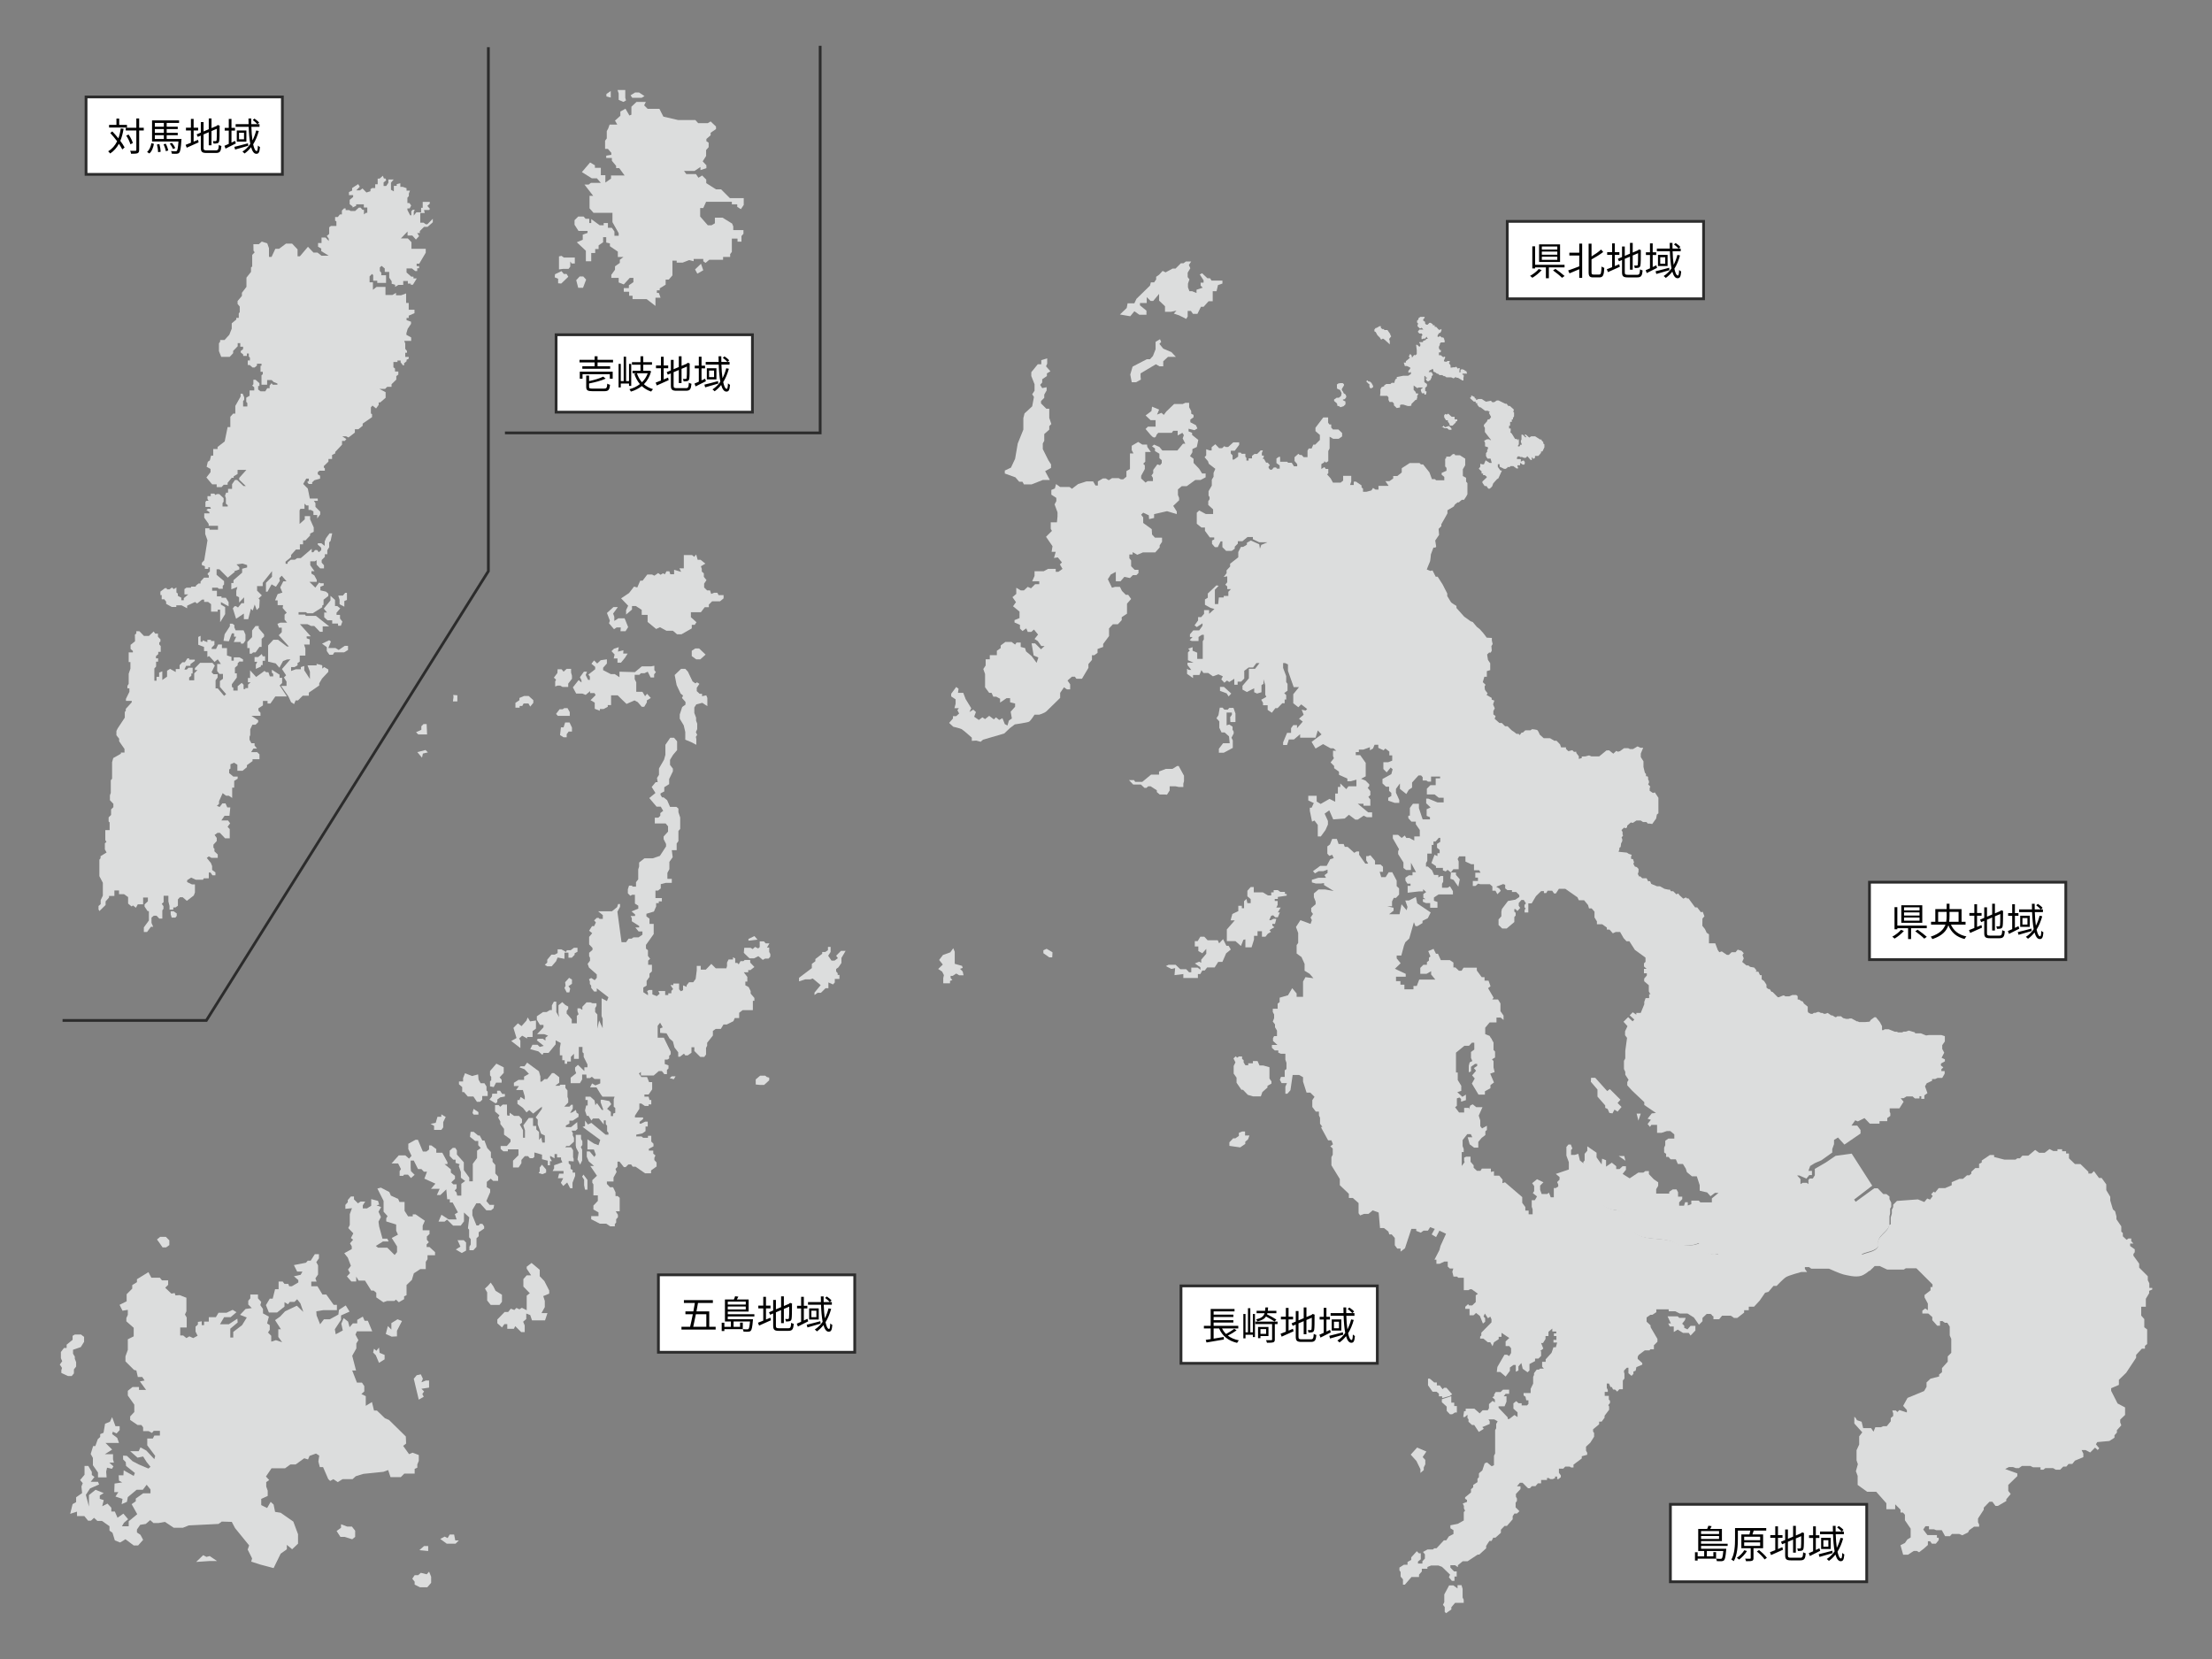 <?xml version="1.0" encoding="UTF-8"?>
<svg id="_レイヤー_2" data-name="レイヤー 2" xmlns="http://www.w3.org/2000/svg" width="800" height="600" xmlns:xlink="http://www.w3.org/1999/xlink" viewBox="0 0 800 600">
  <rect x="0" y="0" width="800" height="600" fill="#808080" stroke="none"/>
  <defs>
    <style>
      .cls-1 {
        clip-path: url(#clippath-6);
      }

      .cls-2 {
        clip-path: url(#clippath-4);
      }

      .cls-3 {
        fill: #fff;
      }

      .cls-4, .cls-5 {
        fill: none;
      }

      .cls-5 {
        stroke: #2c2c2c;
      }

      .cls-6 {
        clip-path: url(#clippath-1);
      }

      .cls-7 {
        clip-path: url(#clippath-5);
      }

      .cls-8 {
        clip-path: url(#clippath-3);
      }

      .cls-9 {
        clip-path: url(#clippath-2);
      }

      .cls-10 {
        fill: #dcdddd;
      }

      .cls-11 {
        clip-path: url(#clippath);
      }
    </style>
    <clipPath id="clippath">
      <rect class="cls-4" x="35.624" y="63.563" width="120.914" height="273.518"/>
    </clipPath>
    <clipPath id="clippath-1">
      <rect class="cls-4" x="200.624" y="32.563" width="68.355" height="78.076"/>
    </clipPath>
    <clipPath id="clippath-2">
      <rect class="cls-4" x="224.624" y="94.563" width="410.741" height="313.568"/>
    </clipPath>
    <clipPath id="clippath-3">
      <rect class="cls-4" x="444.624" y="371.563" width="177.169" height="211.873"/>
    </clipPath>
    <clipPath id="clippath-4">
      <rect class="cls-4" x="572.624" y="350.563" width="130.771" height="126.557"/>
    </clipPath>
    <clipPath id="clippath-5">
      <rect class="cls-4" x="670.624" y="415.563" width="107.753" height="146.729"/>
    </clipPath>
    <clipPath id="clippath-6">
      <rect class="cls-4" x="21.624" y="219.563" width="256.969" height="354.487"/>
    </clipPath>
  </defs>
  <g id="_外枠" data-name="外枠">
    <rect class="cls-4" width="800" height="600"/>
  </g>
  <g id="_ベース" data-name="ベース">
    <g>
      <path class="cls-5" d="M176.624,17.063v189.5l-102,162.5H22.624"/>
      <path class="cls-5" d="M296.624,16.563v140h-114"/>
      <g class="cls-11">
        <path class="cls-10" d="M91.644,88.31h1.984l1.045-.94,1.983.627.626,1.776v3.131h.94l1.358-2.923h1.357l2.506-1.88h2.193l1.984,2.089v2.506h.835l2.924-3.446,1.984,2.089h1.462l1.461,1.148h2.611l-2.715-1.67v-.94l-1.149-.627v-1.357h1.253v-1.984h1.462l1.149,1.253v-.835l-.705-.992.862-.731v-2.402l.626-.47h1.983v-1.67l-.469-.261v-1.306h.992l.731-.939h.731v-1.41l.783-.783h.574v.627h1.305l.47.313h1.671l1.305-1.201h.678l.679.783h.523v1.671l.679-.575h.522v-1.931h-1.254v-1.149h-2.767v.522l-1.305.627v-.418l-1.044-.783v-1.566l1.253-1.044v-.679h-1.514v-1.097l1.149-.522v-.939l2.192-1.41.574.94-1.252,1.305h1.305l.939-.679,1.41,1.462,1.462-.47v-.731l.626-.417h1.096v-1.358h.888v-2.036h.679l1.201-1.044.365.991h.574l.261.679-.939.732v1.305h.939l.783-1.149v-1.201h1.933l-.992,1.149v2.558l1.044.574v-1.983h1.044v-.627l1.305-.313v1.305h.887l1.358.47v.887h1.253l-.418,1.044v.941l-.522.574v1.931h.731l.626.887-.522,1.045h-.835v.574l.992,1.932h.418v-1.462l.469-.522h.784l-.366.731v1.357l.94-1.2h1.723v-1.619h.574v-2.141h2.559v.627l-.888.835.94,1.045-.261.417h-1.88l.261,1.097h-1.618v3.498h1.2l.783.574h.575l1.984-1.985v1.254l-1.88,1.67h-1.305l-1.514,1.514v.731h-.939l.678,1.097-1.149,1.253-1.305-1.462h-1.722v-1.462l-2.403,2.506h2.507l1.305,1.357v2.402h5.168v1.41l-2.348,3.968h-.94v.887h.887v.783h-.678v.992h-.732l-1.201-.94h-1.931v1.462l1.723,1.514h.783v.627h1.201l-1.41,2.297h-.783v-.418h-1.044v-.94h-1.671v1.41h-1.775l-1.148.731v-.783l-1.253-.366v-.887l-.888-1.305v-2.089h-1.619v-1.253l-1.148-.939-.626.574v1.305l.522.575v.939h1.722v2.767h-3.184v-.783h-1.462v-1.984l-.418-.469-.887.887v2.14h1.2v2.715l1.306-1.044h3.236v2.923h2.507l1.305-.783v.888h1.827l1.828-.679v3.446h.939v2.454h2.088v1.253l-2.088.888v.835h-.783v.783l1.618.574v.783l-1.2,1.776-.47,1.565v.627l1.722.94v1.253h-2.505l.365.94v1.931l.627.784v.626h-.627v1.514h1.253v.626l-.783.418v.522l-.887.731v.731h-.418l-.836-1.097v-.626h-1.148v.522h-1.462v1.932l.574.418v1.096h1.201v1.096l-.731.575v1.253l-1.722,1.67v.94h-1.567l-.757.757h-2.062l2.245,1.175v2.036l-1.932,1.671h-.574v.887l-.94,1.305-1.305-1.044-.575.627v2.244l.418.209v1.097l-3.394,2.349v.783l-1.566,1.254h-1.252v1.2l-2.298,1.775-.887-.418h-1.358l1.462.992-.574.679h-.992v1.357l-2.454,2.61v.523l-1.149.574v1.462h-1.304v.94l-1.672,1.618v.522l.366.314v.835h-1.932l-.626.522v.783l.835.522v1.044l-2.035.575-.836.783v.574h-1.253l-.522-.731.574-.365v-.836h-.94l-1.096,1.932,1.671,1.67.73,3.603h2.872v.835h-1.409l.574.835v1.358l1.722,1.723v.992l-1.096,1.462v-1.254h-1.357v-1.304l-.94-.522h-.836v-1.619h-.783l-.678-.679v1.88h-1.462l-.313.574v4.908l1.879-1.671v-1.149h1.932v1.149l1.305,2.923v1.567l-1.305.679v.678l-1.671,1.775h-.887v1.41h-1.149v1.88h-1.41l-1.774,1.983v.783l-1.985,1.619v.783h.732v-.522l1.148-.939h1.462l.835-.575h1.306l3.967-3.393v1.252h.575l.626-.783h.783l.574.783.888-.73v-.888l-1.253-1.149v-.47h1.305l1.201.941v-1.619l.522-1.253,1.253-1.67h.94l-.574,2.714-.522.574v1.723l-.679,1.097v1.461h-.888v.94l-1.149,1.149v.939l.836.94v1.148h-1.358l-1.304-1.357v-1.618l-.679.418h-1.619v1.409l1.515,2.141h-1.097v.887l1.044.627.888,1.67v.679h-2.663l2.141,2.089,1.357-1.828.574.261h1.096v.784l-1.2.469v1.305l2.036.47.835.731v.835l-1.723,1.358v1.827l-.47.261v.626l-3.445,2.194h-1.932l-.574-.418h-2.611v.887h2.35l.261.47h3.68l4.778,3.785h-2.35v1.958h-1.018l-2.036-2.115h-1.175l-1.253-.626h-2.741l3.916,4.385h-1.488v.706l1.096.391v1.88h-2.036l.47,1.409v2.584h-2.036v2.193l-.783.47v.861l-1.097.627h-1.252v1.41l1.722-.627h1.801v-.783l1.253-.392v1.566l2.037,3.133v-2.663l-.862-2.271h3.29v-.547l2.035.547v1.175l.705-.548,1.488.861v.862l-2.271,2.428-1.018,1.722v.783l-3.759,2.585v1.096h-2.192l-1.724,1.723h-.861l-.548,1.331-1.096-.705-.94-2.035-2.663-3.838h1.958v-1.566l-.94-1.488.783-.783-1.488-2.271,3.054-3.524-1.253.078-1.409.548-1.331,2.428-1.332-1.566-2.741-.627v-5.873l1.88-2.037h1.723l3.21,2.428h.706l-3.682-4.072,1.097-1.097v-1.644h-1.018l-.549-1.41,1.019-.391h2.506l-.94-1.097v-1.801l.783-.704-1.487-1.724.156-1.017h-1.958v-1.724h-.939l.939-2.271,1.723-.547-.783-1.88,1.096-2.193h1.175l-1.723-2.036-.861.862.156,1.018-1.409,2.114-1.567-.861-1.487,2.663h-.549v-3.212l2.193-2.192v-2.036l-3.368,4.228v1.175h-2.035v1.645l1.722,1.722-1.148,1.097-.81-.861,1.175,1.331-.156,2.819-.901.901-.744-1.997-.705,2.193-.665-.666-.979,3.798h-1.567v-2.036l-2.818,1.879-1.175-3.759.626-.783h.549l.704.47,1.253-1.566h.94v-2.115l-1.801,1.88v-1.88l-1.019-.548v-1.801l.392-1.41-2.193.862v-2.271h.783v-1.018l3.133-2.741v-1.41l1.801-.47v-.861l-1.645-.548-2.192.313,1.018,1.018v.783l-1.801.627-1.723-1.684,1.918,1.918-2.584,2.115-3.015-3.015h-1.018v1.997l2.702,2.271v1.253l-.47.431v1.096h-1.449l-.391-.391h-1.997v1.096h1.722v2.036h1.645v.509h1.605l.979,1.605v1.488l-2.78-1.527v.901l1.527.9v2.546l-1.801,2.936v-4.542h-.9v.705h-2.389v-2.702l-1.096-.822h-1.41v-.822h-.744l-1.801,1.409-.744-.548-2.858,1.331v.941l-1.997-1.058h-1.919v.588h-1.645l-2.035-1.136v-.784l-.666-.86h-.94v-1.528h-.47v-1.253l1.644-1.252h.627l.118.43h.9l.901-.666.627.587.978-.587v1.801l.51.392v.822l1.252.666v.94h.9v-.745l1.606-1.369h-1.37v-1.92l.705-.508h1.683v-.392h1.723v-.313l.979-.823h.744v-.705l1.253-1.409h1.723v-.783l-.392-.353v-.391l.783-.705v-1.488h-.548v.549h-1.253v-.941l-1.096-.43v-.823l.862-.939,1.174-7.205-.822-2.271v-2.075h1.527v.509h3.093v-1.41h-3.367v-.665l-1.605-2.271v-1.566h1.879v-.432l-1.096-.743.548-.47h1.096l-.313-.666h-1.684v-1.801l.313-.43h.823l-.392-.627v-1.057h1.174v-.901h1.293l.431.509.47-.352h.9l1.566,1.487v1.293l-.391.508v1.215h1.879v-.47l-.666-.549v-1.958l-.313-.939.392-1.096h.705v-1.371h1.449v-1.683l1.057-1.528h.783l2.31,2.193h.822l-2.388-2.31v-.626l2.584-2.898h-3.172v1.487l-1.409.823v.548h-.705l-1.488,1.802v.704h-1.41l-.783.862h-1.762v-1.019h-1.644l-2.075-2.466,1.488-1.919v-1.174l-1.411-.784.432-1.801.743-.509.431-1.723h.784v-2.388h1.566v-.744l2.584-1.997,1.057-5.208h.979v-3.72l1.018-1.136h.783v-2.78l1.919-3.406v-1.018h.744l.548,1.292v.94l-.392.43v1.958h1.527v-1.253l-.391-.391v-1.527l1.214-.705v-1.919h1.683v-1.135l-.743-.627.43-.469v-1.645h.783l1.41,1.253v1.018h-.47v1.253l.861.666h1.723l.705-1.136h.862v-.94l.704-.861.431.548h1.683v-.431l-1.369-.548-.706-.705h-1.644v1.684h-2.036v-3.406l.47-.392v-.862h-.823v-2.192h.353v-.744h-1.645v.665l-.822.705h-.783l-1.018-.9h-.705v-1.645h.784v-1.018l-.393-.392v-1.096h-.704v.861h-1.331v-.509l-.901-.743v-.509l.861-.706v-.861h-1.018v-1.292h-.939v1.135l-1.645,1.684v.822l-1.253,1.332h-3.054l-.822-2.075v-2.859l.43-.548v-.627h1.605l1.724-1.918.861-2.193v-1.918l1.644-1.371v-.587h.901v-1.645l.352-.43v-2.037l-.783-.939v-1.058l1.567-1.84v-1.135l1.644-2.154v-3.328l1.644-2.076v-1.605l.432-.352v-4.19l.9-.94-.43-.587-.04-2.35Z"/>
        <path class="cls-10" d="M122.813,218.543v-1.645l-.47-1.488h1.644l.861-1.018h.627v2.584l-.94.392v2.036l-1.722-.861Z"/>
        <path class="cls-10" d="M119.522,217.132v-1.644l1.645,1.488v2.193h.783l1.096.861-1.331,1.567v.783h1.253v1.331l.861,1.096-.547,1.488h-1.019v-.783h-2.114v-1.174h-1.723l-1.175-1.097v-1.723h1.019l-1.175-1.409,2.427-2.977Z"/>
        <path class="cls-10" d="M116.468,232.797l2.585-1.254.626.47-.94,2.349h2.585l1.174.706,2.193-1.488h1.175v1.488l-1.41.86h-3.524l-.548.862h-1.254l-.939-1.331v-1.41l-1.723-1.252Z"/>
        <path class="cls-10" d="M80.837,231.778l.418-2.402,1.879-2.871v-.939h.887l.732.47v.887l.47,1.044h2.871l.678,1.514v2.193l-.783,1.096h-.887v-.574h-2.558l.888-1.932h-.784v-1.201h-.783l-1.096,2.872-1.932-.157Z"/>
        <path class="cls-10" d="M91.173,230.42v-2.402l1.253-1.618h1.149v.835l1.932,2.245v.783l-.888.783v2.924h-.783l-1.41,1.984h-.887l-.522.47h-.731v-2.036h-.836v-2.193l1.723-1.775Z"/>
        <path class="cls-10" d="M93.054,239.347h-.992v-1.723h1.305l1.306-1.096.365.835h.835v1.619h-.887v1.566h-.627v.522l-1.827.835v-1.566l.522-.992Z"/>
        <path class="cls-10" d="M48.781,229.532l.522-.418v-.835h1.096l1.671,1.723h1.775l1.722-1.619.574.783h.993v1.15l.887.887v.835l-.417.313v.731l.522.574v2.089h-.888v.835l-.835.731v.783h.783v1.201h-.731v1.775l-.627.679v4.438h.784v-1.41h.94v-1.514l1.148-.47v3.133l1.722-1.201v-2.141l1.097-.679,2.036,1.149v-1.096h1.41v-1.41l.992-1.044h.888l.939-1.41h.627v.47h2.036v.47l-1.567,1.149v.626h-1.565l-.627,1.357h.835l.679-.678h1.461v2.088h-.469v.836l-.783.626v.992h1.827v-2.506l1.201-1.201h-.94v-.679l1.88-1.931h4.437l.888.992-1.201,2.401.731.731h1.461v1.201l-.73.992v2.924h.783l2.297,2.714.731-.626-2.245-2.611v-2.14l1.097-.783v-1.775h-1.254l-.835-1.045v-2.557h1.357l-1.148-1.672-1.149.941-1.984-2.141-.626.365v-2.14h-1.201v-1.514l-2.088-.783v-2.819l.835-.418v2.14h.731v-.522l1.723.679v-.835h1.305v.417h1.253v1.358l-.992,1.044v.47h1.566l.783-1.619h1.358v1.306h1.827v2.662l1.618.522v1.358h.836v-1.201h2.036l1.305.73v.784h-1.305l-.626.679v.679l-.992.887v2.036h.679v1.514l-1.776,2.401v.992l.522.314v.992h1.567v-1.567l1.461-1.2.679.678v1.567h.626v-.366h.993v-1.253l.939-.835h-.992v-1.566h.784v-2.768l2.192,2.402,3.028-2.193.574.47h.836l.522,1.515h1.201v-.94l-.47-.366v-1.096l2.767,1.775v1.149h.939v1.879l-.887.887,2.611,3.968h-4.177l-1.776,2.559h-1.044v-.94h-1.67v1.618l-1.619,1.044v.835l.731.784v1.096h-3.289l2.454,1.618v.679l-.94.94h-1.148l-.783,1.671v2.088l-.261.574v1.097l.678,1.253h1.149v.835l.887,1.096h-1.305l-.835,1.306h2.192l.836.783v1.775h-2.506v.678l-2.036,1.462v.732l-1.567,1.304h-1.879v-2.192l-1.201-.732-1.305.575v1.566l-.47.314v1.304l1.514,1.253h1.567v.784l-1.254.783v2.453h-.731v3.707l-1.2-.782h-.992l-1.253-.94-1.306,2.923v.94l-.783.731.992.418.993-1.306h1.148l.627,1.462h1.096l-.313,3.028h-1.775l-1.149,1.671h2.402l.783,1.044-.94,1.253.783.835v3.342h-1.67l-1.88-1.984h-.888l-1.044.783.783,1.044v1.148l-1.2,1.306v1.096l.365.366v.939l1.201,1.149v1.201h-2.297l-.94-.522-.731.574,1.462,1.775.47,1.148v1.411l1.2.887v1.044h-1.096l-.678-.992h-.627v2.088h-1.828l-.26.522h-2.611l-1.671-.783-1.461.94v.679l1.722.835h1.097v2.923l-.418,1.097-2.506,1.932-1.514-1.305h-.992l-.731.783v2.297l-.887.626h-.783v.784h-1.358v-1.306l-.418-1.67v-2.036h-1.722v2.297l-.679.626.627.835v.941l-.418.574v2.975h-1.096l-.992-1.044h-.993l-.835.679v1.932l.626,1.409h-.835l-1.409,1.88h-1.149v-1.671l1.828-2.506v-3.393h-.47l-1.096-1.619v-.783l1.2-1.149v-1.357h-1.723v2.454h-1.932l-.678,1.253-1.044-.836-.522.366-1.254-1.044v-2.349l-1.461-1.045h-1.827v-1.357h-1.671v1.984h-1.932v.574l-1.253,1.41v1.305l-2.245,2.193-.313-.627v-1.201l.783-.679v-1.461l.783-1.618v-4.647l-1.253-2.402v-5.951l.418-.522v-.731l2.193-1.358-.627-1.096v-2.245l.575-.47-.418-.679v-3.602h1.566v-2.767l-.365-.365v-1.462l.887-.888v-1.984l.835-.835v-1.201l-1.253-1.305v-1.775l.314-.835v-4.595l.469-.574v-5.952l.418-1.514,2.767-1.566v-.418h1.305v-1.305l-1.931-2.767v-.94l-.993-1.253v-1.566l.471-.939,2.558-3.864v-2.036l.365-.47v-.679l2.141-2.349v-.522h-2.089v-.731l1.253-2.558v-1.253h-.731v-.888l.47-.731v-3.654l.627-1.828v-2.401h-.627v-3.498h1.515v-.522l-.836-.731v-1.462l1.619-1.305-.052-2.402Z"/>
        <path class="cls-10" d="M61.728,330.66v-1.096h1.044l1.149.783v.887l-.47.627h-1.357l-.366-1.201Z"/>
      </g>
      <g class="cls-6">
        <path class="cls-10" d="M210.447,62.239l2.967-3.479,1.74,1.024v.92h2.149v2.661h1.636v2.66l2.047-1.432v-1.126h4.911l-1.944-2.66h-1.125v-.819l-1.535-1.842v-1.023h-2.046v-.819l1.841-.307v-.716l-1.227-1.432h-1.023v-2.968l.613-.819v-2.661l.512-.921.511-1.432h2.764l-.819-1.433,1.944-1.739v-1.535l1.842-1.023,1.432,2.456.717-.308v-2.865l1.842-1.739h3.376l-.614,1.228,1.279,1.279h4.247l1.432,2.814,5.322,1.227h6.241l1.024,1.126h3.479l1.023-.614,1.944,1.843v.92l-1.944,1.33v.921l-1.535,1.331v.818l.819.512v1.637l-.92,1.024v2.149l-1.229,1.944,1.33,1.433v1.023l-2.148.716v-1.125l-2.149,1.432h-3.786l.818,1.125h3.48l.92,1.331,1.33-.819,1.484,1.484v1.279l3.53,2.251h1.843l3.171,3.172h5.015v2.456l-1.024,1.535-1.33-.818v-.922h-1.944v-.921h-9.311l-1.024,2.252h-1.125v3.07l2.762,3.171h1.331l1.227-.715v-2.047h2.764l3.479,2.148.409,1.025v1.329h3.683v1.33l-.716.819v2.046h-1.432v-1.125h-2.047v4.809l-.614.819v1.023h-2.558v1.023h-5.014l-1.33,1.126-.819-.614v-.818h-3.479v.818l-1.637-.409-2.353.921h-2.15v-.716h-1.535v5.321l-1.33,1.535h-1.125v1.841l-2.15,1.331v.716h-1.023v.921h.717l.614,1.74h-1.843v2.967l-3.171-2.456h-5.117v-1.228h-1.228v-1.433h-1.944v-1.329h1.841v-1.024l1.638-1.126v-1.535h-1.33l-2.149,2.355-1.842-.717v-1.638h-2.661v-1.124l1.331-1.843v-1.227l1.739-1.229v-1.126l1.33-1.023h-2.045v-1.944l-2.866-1.944v-1.024l-1.33-.306v-1.944h-1.126v1.841l-1.638,1.126v1.33h-1.227v1.433h-1.432v2.967h-1.944v-3.786l-3.276-3.07,2.15-.92v-1.842l1.739-.614v-.717h-3.274l-1.433-2.251v-1.637l1.33-1.33h1.944l.717.818h1.33v1.535h.717v-1.432l3.069,2.25h1.433v-.818h1.535v1.739h1.432l.921,1.331v1.535h1.535v-.921l-2.251-3.99v-3.378h-6.856l-1.433-1.637v-4.502h1.33l-3.171-4.093h1.535l.818-.614h3.582l-1.433-1.638h-1.842l-3.581-2.251Z"/>
        <path class="cls-10" d="M202.159,97.439v-4.706l.921-.205.819.614h3.991v2.149h-1.126l-.512-.716v1.841l-.614.819h-1.944l-1.535.204Z"/>
        <path class="cls-10" d="M200.727,99.179l2.353-1.126.819,1.023h1.023l.614,1.023-2.559,2.456-1.125-.102v-1.637l-1.228-.512.103-1.125Z"/>
        <path class="cls-10" d="M208.401,101.328l1.228-1.331h1.331l1.022,1.126-1.125,2.967h-1.74l-.716-2.762Z"/>
        <path class="cls-10" d="M252.197,98.974l-.819-1.535,2.149-2.046.819,2.354-2.149,1.227Z"/>
        <path class="cls-10" d="M232.073,35.361h-3.411l-.614-.886,1.637-1.024h1.433l1.978,1.296-1.023.614Z"/>
        <path class="cls-10" d="M223.341,32.563h2.797v2.797l.272.955-.954.546-1.706-.751v-2.319l-.409-1.228Z"/>
        <path class="cls-10" d="M220.884,32.905l-1.569,1.091v.888l1.569.409v-2.388Z"/>
      </g>
      <g class="cls-9">
        <path class="cls-10" d="M524.753,315.561l-.213,2.237,1.172.426,1.704,2.449.532-2.663-1.384-1.597v-.852h-1.811Z"/>
        <path class="cls-10" d="M377.353,344.742v-1.065l1.171-.533,2.13,1.278-.106,1.811h-1.066l-2.129-1.491Z"/>
        <path class="cls-10" d="M339.65,347.192l1.384-1.811,2.663-.959,1.064-1.49.534,1.278v4.366l2.662.745.213.746-.959.32.959.958.32,1.385h-1.598l-1.065-.639-1.278.852h-.746v.745l.64.746-.853.32v.878h-2.449v-1.917l.239-1.038-.638-1.278-1.438-.959,1.677-1.597-1.331-1.651Z"/>
        <path class="cls-10" d="M288.98,354.915v-1.279l4.633-3.514v-1.518l1.278-.959v-.798l2.476-1.918v-.638h1.119l.958-.64v-1.198h.959v1.838l-.879,1.358,1.198,1.757h1.119l1.198-.879-.639-.878,1.757-1.758h1.678l-1.518,2.556v1.837l-1.118,1.598-.799.559v.879l.559.639v.639h.639v1.437h-1.678v1.278l-.638.72-1.678-.72v2.078h-1.038l-1.678,1.677h-1.198l-1.119.798v-.878l2.238-2.716-2.876-2.396-.879.319h-1.837l-2.237.72Z"/>
        <path class="cls-10" d="M224.624,216.405l2.875-1.917,1.811-2.343,1.172.32,1.065-2.45h.852l1.704-2.237h1.704l.852.426,1.384-.958.852.639.852-.533.746.32.532-1.066h1.066l.319,1.066h1.384v-1.598l2.557.746-.639-1.278h1.597v-4.793h2.982l.746.639.745-.852.533,1.917h1.065l1.704,1.385-1.598.958.32.959v.959l.746.638v1.278l.958,1.172-.852,1.278v1.385l1.066,1.064h1.064l.426,1.279,1.065-.426h1.172l.426.852h1.81v1.171l-1.278,1.065h-2.875l-1.172,1.172v.958h-1.49l-1.386,1.811h-3.621v1.81l2.024,1.811-.639.959h-1.065v1.277l-3.728,2.131h-1.597l-1.492-1.279h-2.343l-2.342-1.278-1.385.64-3.088-2.556v-2.557h-2.131v-1.81l-2.13-1.385h-1.384v1.278l-2.131,1.811v-1.598l.746-1.597-2.556-2.663Z"/>
        <path class="cls-10" d="M497.065,119.835v-.645l.475-.577h.272l1.087-.646h.509v.646l.748.509.34-.203.135.441h1.155l1.02,1.461v.238l.339.577-.747.951.238.815v1.155l-1.02-.951-1.257-1.087h-.407l-.203.238h-.306l-.408-.679-.849-.816-.646-1.189-.475-.238Z"/>
        <path class="cls-10" d="M483.546,140.521l-.034-1.46.51-.374.815-.135h.747l.476.407v.442l-.747,1.222v.51l.373.476.306.645.543.306.34.611v.51l-.509.679-.68.136v.238l.917.475v1.019l-.679.68-1.121.373-.612-.441h-.475l-.17-.917-1.053-.918v-.509l.917-.646h.781l.816-.645.204-1.019-.544-1.121-1.121-.544Z"/>
        <path class="cls-10" d="M494.483,137.532l-.373.408.815.816.34.169v.951l.305.543h.408l.611-.373v-.51l-.577-1.053-.612-.509h-.475l-.442-.442Z"/>
        <path class="cls-10" d="M512.488,116.031l.508-.543v-.374l.68-.51h1.562v.34l-.509.544v.441l.68.476v.577l.407.442h.51l.645-.679h.442l.781.543v.339h.68v.578h.543l.95,1.053h.443l.509-.305v.645l-.408.781h-.373l-.611.883v.544h.475l.374-.306.645.543h.544l.34.476v.306l.169.271v.748h-1.326l-.406.442v.407l-.34.713v.51l.306.645h.407v.646l-.204.238h-.509v1.018h.68l.849.714.645-.238.101.374-.44,1.019v.339l.781.204.509-.305h.782v.407l-.239.136v.238l.545.781v.815h.475l.407-.102h.748l.237-.169h.238l.544.679.373-.271.373.203-.169.442v.51l-.204.271.578.17v-.917l.34-.204h.407l.815.339v.273h.511l.304.951h-1.664v.441h.442v.714l-.102.272v1.053h-.375l-1.629-.986h-.51l-.272-.271-.78.509-.85-.374h-1.732l-.577-.441h-.409l-.509-.374h-.986l-.577-.51h-.373l-.443-.407-.849-.374v-.611l-.34-.374-.577.476h-.373l-.408.713h1.054l.509.951-.509.612v.543l-.273.204v.408l-.815.577h-.475l-.51-.645v-.408h.476v-.271h-.441l-.306-.646-.272.238v2.071l.95.68v.747l-.644.646v1.223h.441v.577l-.237.645h-.476v-.509h-.917l-.374-.917v-.68h.306l.408-.475h-1.529l-.475.238-1.326-.985v1.596l.646.679.272.646h.713v.305l-.339.476v.849l-.171.272v.374h-.407l-1.529,1.529v.543l-.543.17h-.781l-1.598-.51h-.85l-.338.204v.816l-1.189.237-1.02-.985v-.611l-.509-.612h-1.086l-.375-.747v-.917l-.441-.544h-2.615l.136-1.121v-1.223l.407-.781.952-.374v-.271l.746-.51h1.495l.475-.441h1.02v-.374l.338-.918.477-.203v-.578l2.31-.475h1.834l.986-.646v-.645h-.34l-.255.255-.391-.289.136-.543.578-.68v-.441l-1.189-.544h-.747l-.374-1.223h.747v-.509l1.461-1.224-.409-.509.511-.917.577.645v.544h.238l.612-.816.406.137.544-.408v-1.461l-.238-1.902h.443l.747.714.339-.374v-.679l-.339-.272v-.374h1.289v-.374l1.123-.476v-.339h.644l-.474-.781-.476.679h-.646l-.374.204h-.306v-1.019l.341-.442-.272-.577h-.884l-.543-.645.578-.782h1.427l-.578-.645-.646.271-.85-.781v-.577l.238-.374-.44-.476v-.577Z"/>
        <path class="cls-10" d="M522.306,150.916v-.815l.509-.408.374.272.577-.374,1.257,1.155h1.053v.918h.952v.577l-.545.272v.306l-1.154,1.12h-.952l-.271-.849-.476-.612v-.475h-.645l-.679-1.087Z"/>
        <path class="cls-10" d="M521.388,154.313h.543v-.408l.781.612,1.223-.476.543.408.476.578v.407h-.917l-.645-.544h-.884l-1.12-.577Z"/>
        <path class="cls-10" d="M531.612,143.953l.476-.441v-.51l1.257.612v.408l.509.169v.51l.849-.408h1.121l1.597.985,1.8-.339.442.509h.747l.917-.612h.646l2.445,1.19h.476l.577.781h.578l1.426,1.291v.408l-.237.305.34.407v1.325l-.408.646v.509h-.408v.883h-.611v1.393h-.374v.985h.578v.918l-.137.441.544.51,1.189,1.936h.612l.373.577v-.441h.374v1.834l-.306.339v.374h.543l.341-.645.407.136v-.645l-.238-.204v-.781l.204-.306v-1.801h.476l.883.917h.476l-.748-.849.442-.135,1.29,1.12.679-.441h1.461l1.801,1.154h.509v.341l.612.543v.543l.407.306v1.087l-.713,1.494h-.51v.51l-.951,1.088h-1.222v.712l-.578.374-.577-.679v1.087h-.408l-1.223-1.393-.543.611h-.646l-.747-.305h-.646l-.271-.238h-.51l-.373.374v.611h1.392v.952l.714-.408h.373l.34.509v.578l-.204.374h-.544l-.713-.544h-.238v.781h-.951v.475l.204.205v.475h-.543l-1.155-.849h-1.053l-.239.339h-.882v.374h-.374v.272h-.781l-1.631-.781v-.884h-.646v.952l.952,1.324h.544l-1.292,2.82-.509.306-1.358,1.528-.408,1.121-.849.782h-.51l-.68-.951h-.645l-.815-1.19v-.475l1.562-1.427v-.271l-.713-.578h-.611v-.578h-.544v-.781l-1.019-.951.544-.713v-1.087l.747.204h.577l.612-1.461,1.495.951h.713l-.407-1.563h-1.122l-.543-.917v-1.053l.543-.713-.204-.238.374-.679v-.51l-1.053-.339v-1.292l-.34-.712.986-.544h.916l.17.272h.442l-2.242-2.888v-1.562l-.34-.476v-.578l1.121-1.256.17-.578.781-.237.51-.782-.781-1.461.339-.339-.713-.408h-.985l-1.699-1.291h-.407l-.747-.917-.035-.577h-.543v-.544h-.679l-1.393-1.291Z"/>
        <path class="cls-10" d="M482.15,405.131c5,1,9,1,12-3h6c2,0,3-1,5-2h3c2-6-1-11,1-17,9,0,16-6,22-11,2,2,5,3,8,4h.479l-.883-1.484-1.598-.639v-2.316l1.598-1.917h2.476v-1.758h1.518l1.038.878v-1.598l-1.118-1.598v-2.796l-.878-1.438h-2.077l.48-.639-1.997-3.435.878-.719-.719-1.997h-1.438v-1.278h-1.038l-1.757-2.396v-1.038h-4.793l-.719,1.118h-.958l-1.278-1.198h-.719v-1.757l-1.278-.878h-3.275l-1.038-2.316h-.719l-.878-1.757-1.917.799.799,1.917-.559.48v1.038l-.719.56v.958h-1.278l-1.118,1.118v2.157h2.237l1.678-.958v1.198l1.518,1.837h-5.831l-.878,2.316h-1.198v1.198h-3.275v-1.678h-1.438v-1.278h-1.598v-1.598h3.515v-1.038l-3.914-1.837,2.077-1.997-1.438-1.757v-1.038h1.678l.958-3.595.479-1.198,1.438-1.358,1.678-5.911.559,1.438h.719l1.837-1.118v-.799l1.917-.958,1.038-2.077-4.873-3.275-.48-2.316-2.556,1.278h-1.278l.799,2.316-.32,1.198-1.837-2.157-.719,3.595h-3.754l1.598-1.278v-1.038l-2.316-.559h1.757v-1.757l.639-1.278h.799l1.118-1.198v-2.237l-.878-.799v-1.997l-1.598-3.035h-1.278l-1.118,1.758h-1.598l-.559-1.917h1.198v-1.838l-.878-.799h-1.997v-1.358l-1.677-1.997-.799.32h-.719v1.518l.719,1.198h-1.038l-2.237-3.195v-1.198h-.958l-.799.48-2.396-2.157h-1.038l-.4-1.038h-1.837l-.639-1.838h-1.678l-.799,1.997-.958.719v2.636l.719.799,1.038-.4.559,1.198-1.278.4-1.278,2.396h-2.316l-2.636,1.917.719.799,1.358-.799h1.678l1.518-.56v1.198l-1.118.799.56.958h-2.716l-2.396.719v.958l1.438.4h1.837l1.118-.16v.719l3.515,2.157-3.115-.559h-2.396l-1.678,1.438v1.358l.639,1.598v.958l-1.598,1.358v1.278l.639.878-.878,1.278.48.958-.48,1.358-3.674-1.358-1.598,2.476.799,2.157v3.595l-.56.799v3.035l1.758,1.278,1.118,2.476v2.476l1.837,1.118,1.358,1.598-2.876-.4-.878,1.598v5.511h-2.316v-1.198l-1.598-1.917-1.518,2.556-3.035.878v1.598l-.719.559v1.838h-1.757v1.198l.479.878v1.358l-.479,1.198.799,1.038v1.038l.719,1.198v1.997h-1.038l-.4.719v1.038l1.598,1.438h-1.997v1.038l1.038.958h1.278v.799l.958.4h1.598v2.157l.4,1.118v2.237l-.639.48v2.396h-1.358l-.4,1.038.639,1.198h1.917l-.56,1.278v2.556h.719l1.118-1.278.799-5.511h2.316l1.438.799v1.598l1.278,3.994h1.358l1.518,1.518-.799,1.198v2.476l1.278,1.678h1.118v1.358l.4.878v2.157l.799,1.038v.651h1.95c2,0,1-2,2-3l-.006.004Z"/>
        <path class="cls-10" d="M618.151,356.131c6,0,12,1,17-5h.215l-.077-.134-.866-1.07-1.478-.255-.612-.51h-.714l-1.528-1.274.561-1.274-.459-1.223.459-.662-.815-.866-1.376-.408-.765.917h-1.427l-1.019.968h-.713l-1.841-1.265-.867.306-.56-.764-.917-2.446h-2.278v-3.261l-.83-.56-.612-1.325-.955-1.189.037-2.633.714-.815-.612-1.631-.662.153-1.325-1.733h-.764l-2.395-3.261h-.56l-.357-.356-.968.458-1.508-1.376-.254-.51-.764.306-1.121-1.121h-.867l-.306-.56h-.56l-1.427-.306-1.63-.917h-1.07l-2.089-.866-.408-.968h-.713l-.561-1.07h-1.58l-.662-.662h-.458l-.459-.866.254-.866v-.968l-.612-.662-.713-.204-.56-1.019.254-.51-.356-1.121-.714-.153v-.815l.254-.612-1.07-.356-.713-.458-3.006-.306.306-.815v-.612l.458-.306.153-1.274.438-.866v-.662l-.254-.662.561-.662-.204-.408v-.866l-.387-.714.917-.866.662.204.458-.356v-.561l1.325-1.172.764.153,1.274-.866h1.528l.867.56h1.222l.51.56h.662l.917.153,1.427-1.987.254-1.427.561-.458v-5.605l-1.274-1.936-.714.204-1.172-.815v-1.019l.254-.458-.815-.866.305-.51v-.662l-.305-.56v-.714s-.051-.458-.408-.458h-.357v-.815l-.407-.458-.51-2.089v-2.039l-.968-1.528v-1.274l.866-2.089h-.968l-1.07-.51-1.63.968h-1.121l-.612-.306h-1.528l-1.478,1.07-.714.204-.612-.306-1.07,1.019-1.529-1.223-.968.051-2.599,2.14h-2.853l-.815-.356-1.325.356-1.324.051v.561l-1.07.306v-.968l-.917-1.223v-.408l-.815.051-.612-.612-1.427.356-.866-.815v-.56h-1.783l-.356-1.07-1.274-1.325h-.815l-1.528-.917h-2.293l-1.427-1.274s-.51-1.274-.815-1.579c-.306-.306-1.987-.408-1.987-.408l-.56.408h-1.885l-.866.815h-.459l-.683.917-.408-.458h-.764s-1.07-.917-1.376-1.019c-.306-.102-1.835-1.733-1.835-1.733h-.917l-1.172-1.172h-.867l-1.732-1.529.356-.968-.815-.612v-1.223l.51-.968-.612-1.427.459-1.376-.969-.356v-.612l-1.835-1.07.356-.612s-.866-1.019-.968-1.325-.102-1.223-.102-1.223l.356-.51-1.019-.968.56-1.936h.904v-2.039l1.223-.378v-2.475l-.815-1.223-.306-1.936.714-.714h.612l.356-.714-.139-1.631.458-.714-.288-1.274v-.951l-1.868-.102s-1.155-1.631-1.393-1.834c-.238-.204-1.053-1.189-1.053-1.189l-1.087-.849-1.494-1.766-.815-.306-2.31-1.665-2.785-3.125v-.747s-1.835-1.087-1.97-1.325c-.136-.238-1.359-2.242-1.359-2.242v-.917l-1.665-3.261-1.801-2.82h-.713l-1.155-2.276-.747.204-1.325-.543s1.019-2.616,1.155-2.853c.136-.238.34-2.616.34-2.616l.917-2.445h.714l.271-.374-.34-2.174,1.393-2.038-.17-2.174.985-.985v-.714l1.223-2.14.985-1.767v-1.121l2.276-1.359.441-.747.917-.747h.475l1.087-.951h.815l.786-1.187.426-.799v-4.047l-.48-.532v-1.384l-1.172-.639v-2.45l.852-1.438v-2.396l-1.917-1.225h-1.704l-.213-.426h-.639l-1.012.906h-1.384v.48l-.373.372v2.716l.48.532v1.012l-1.758.799v.639l.958.799v1.225h-2.982l-.373-.426h-1.118l-.905-2.45-2.29-2.876h-.799l-.479-.48h-3.568l-2.876,1.864v1.544l-1.598,1.278h-1.491v.905l-1.384.958h-1.438l1.172,1.704h-3.675v1.331h-1.065l-.905-.586-.586.906-1.81.48h-1.225v-1.118l-.532-.48v-.692l-2.023-1.384h-.799v1.225h-1.332l.426-1.278v-2.024h-2.929v1.704l-.906.746h-2.769l-.853-1.544-1.278-1.438.426-.426v-1.544h-.905l-.48-.692-1.118.692v-1.757l1.065-.639v-1.278.852l.639.532.799-.532v-3.674l.48-.906v-4.26l1.278.746h2.024l1.225-.852v-1.225l-1.332-1.278h-1.97l-.639-.692v-1.118h-.639l-.479-.639v-1.917h-1.758l-2.822,3.727v1.225l1.597,1.384v1.81l-1.704,1.704h-.692l-.586,1.384h-1.065l-.426.799v2.343h-1.384l-.746-.799h-.692l-.48-.426-1.384,1.225v1.384l.958,1.118v.799h-1.172l-.799-1.278h-1.278l-.426-.372h-2.503v-1.757h-.479l-.852.586v1.651l1.171.852v1.172h-1.012l-.266-.426h-.852l-.692.799h-.639l-.532-.639v-.586l.479-.372-.799-.958h-.586l-.799-1.384h-.48l.426-.639v-.532h-.692v-.958l.373-.905h-.799l-1.278,1.278h-.958l-.905.692v.906h-1.225v.799h-.799v-.958l-.372-.426v-1.065h-1.332l-.373-.426h-.905v1.438l-1.491,1.065h-.532v-1.544l-.639-.639v-1.012h1.438l1.597-2.13v-.906h-2.13l-1.864,1.704h-.852l-.532-.32-.799.746h-1.065l-1.384-1.438-1.332,1.065v1.172h-.799l-1.172-.426v2.237l-.586.639,1.225,1.438.32.958,2.343,1.81-.639,1.491v1.384l-.639,1.065v2.13l-1.172,2.024v1.598l.372.506v.799l-.48.719v1.358l1.757,1.598v1.677h-2.636l-2.396-1.278-.878.799v3.994l1.678,1.358h1.278v1.198l1.757,2.396h1.598v.719l-.799.4v1.198l1.038,1.198h1.038l1.038-2.077h.639v2.077l1.358,1.358h1.997l1.118-.799v-.719l1.118-1.118v-.878h1.677l1.837-1.518h1.917v.799l2.316,1.118h2.956l-2.237.958-.48,1.358-.24-1.598-3.035-1.358-1.438.799v.719l-1.358.799h-.799l-.958,1.837v1.917l-2.955,2.316v1.038l-1.278,1.358v1.038l-1.038,1.358,1.278-.24v2.157l-.719.878.719.639v.958h1.358l-.958.958v1.518h-1.678v.559h-1.758l-.24,2.396h-1.198v-5.192l1.358-1.438-.799-.16-3.115,2.955v1.518l-1.038.639v1.917l1.997,1.118,1.438.4-1.917,1.758v-1.358h-1.837v1.358l-1.038,1.198h-1.118v1.198l-1.278,1.757.799.639,2.077-1.358v.878l-1.198,1.678h-2.157l-1.198,1.438v.958h.958l-1.038,1.118.719.32h2.476v-1.438l1.198-.799h.719v1.678l-.4.639v6.391h-1.997v-2.237l-1.678-.719v-1.278l-1.598.56.599.599-.679.759v2.796l1.997.878h-2.157v.878l1.358,1.757h-.878l-.639-.4v1.838l2.157,1.518v-1.118h2.316l.719-1.757.719,1.038h1.758l1.677,1.198,1.997-.719,1.598.719-.56,1.118,1.118,1.198.958-.799.799.56,1.837-1.198v2.157h1.198v-1.118h1.278l1.118-1.118v-2.795l1.598-1.198h1.598l1.198-1.598h1.118l-1.598,2.077h-2.237v3.435l-2.316,2.716v1.358l1.598.878,2.636-1.358v1.438l1.038.48,1.598-.48v-2.556l.719-.48v-1.678l.639,2.157v3.435l.4.799-1.837,1.038.639,1.118v.878h1.678v1.678l1.518,1.038,1.278-1.678h.799l1.678-1.757h.878v-1.358h.559v-1.598l-.719-.719,1.198-.878v-2.476l-.48-.639v-2.157l-1.118-2.955v-1.757h.719l1.038.48v2.316l2.077,5.911h1.917l-2.077,2.556v3.275l1.837,1.438,1.038-1.038,2.157,1.678-.559.559-1.438-.32.719,1.837-1.678,1.438,1.358,1.038-2.077,2.396v-1.118h-1.358l-.799,1.118v1.677h-1.438l-1.438,3.435v.958h1.438l.639-1.997h1.837l2.237-1.917v1.278h5.591l.799-2.636,1.358,1.438-3.595,2.716,1.438,2.396,2.716-1.598,2.716,1.518h1.038l1.038.878h-1.198v1.917l.32.799-1.198,1.518,1.278,1.278v.799l1.758,1.278v1.118l3.035,1.358v.958h1.278l1.997-.56v2.396h-2.876l-.799,1.038-2.157-2.077v1.278h-.878v2.396h-.958v2.955l-2.077-1.038-3.195,1.837-1.438-.878v-2.077h-3.035v1.678l1.997.958-.799,1.677h-.639v1.118l.799,3.914.878-.4,1.198,1.598v4.153h1.118l1.678-2.316.878-1.997v-1.278l-1.198-2.636,1.678-1.198,1.438,3.275,4.154-.32,1.518-1.358,2.316,1.757h.878l2.157-1.438,1.118.559h1.917v-1.757h-1.438l-3.754-3.115h2.077v.719h2.476v-2.237l-.719-.958.719-.639v-1.438l-.958-1.198.56-.639v-.639l-1.358-1.358-1.598-.639,1.678-.878v-4.873l-1.997-2.796h-1.598v-1.118h1.118v-.878h1.598l2.396-.878v1.118l1.118-.639.56-1.358h1.358v1.118l1.917.878.639-.639,1.438,1.118v1.358h1.038v1.917l-1.438.559h-1.757v2.476l1.198,1.198,1.438-1.757.719.639-.48,1.757-3.195,1.757v1.598l1.278,1.198h1.118v1.518l.799.719v1.118l-1.118.639v1.038l2.316.799h1.678v-1.038l-1.198-2.636v-1.358l1.438-1.997v1.997l2.316,1.837.878-1.518,1.198-.799v-1.837l2.316-2.556h.958l.56.639v1.198h1.358l.559.4h1.118v-1.837h3.275v.639h-1.598v2.476h-1.917l-1.278,1.278v2.077h2.796l1.518,1.198h1.757v1.678h-2.237l-3.275-1.358h-.799v1.678l1.598,1.518-1.438.639v2.396l1.198.48v.799h-2.636l-1.358-4.073v-1.598h-2.157l-1.118,1.518v2.796h-.56v.878l1.118,1.278h1.598v.958l1.438,2.077v2.316h-1.997v1.518l-1.758-.958h-1.118l-.56-.878-1.118.878-1.278-1.118h-1.917v1.278l2.237,3.914-.32.719v1.038l1.917,3.035v1.997l.958.719h1.758v-2.636l1.837,3.435h-1.278v1.118h-1.278l-1.278.878v1.038l.719,1.118h1.118v.799h-1.038v2.476l4.153-.48h1.438v-.799l1.118,1.038-1.038.719v1.358l.799.479h-.958v.958l1.118.48h1.518v1.677h2.636v-2.077l-1.278-.452v-1.172l1.704-1.118h5.165v-1.172l-1.065-1.757-.852.532h-2.024v-1.438l.426-.746v-2.077h-.906l-.852.532v-.905h-1.544l-.746-1.704-1.491-1.332h-.692v-1.225l.48-.852v-2.609h1.598v-3.142h.639v-1.225h.746l1.172-1.331h.532v1.438l-1.172.746v1.384l.958.799v1.172h-.799v1.065l-1.065-.48-1.118,2.982,1.651,1.118v.639h2.503v.906l1.012.372.692-.586,1.172.958.906-1.172h1.917v-2.822l-.372-.852.532-.958h2.29v1.864l2.077.958h1.012v2.183h1.864l.532.905h-1.917v1.758h.958v1.225h-1.864v1.81h.958l.958-.852.799.213h3.461l.905.799v1.544h1.118l.692,1.278,1.225-1.225-.48-.799-1.172-.692,2.503-.958.746.266v1.278l.799.639h1.651v.692h1.544l1.118,1.118v.692l-1.438.958-2.663.48-2.183,2.875-.213,1.012v1.651l-1.012,1.118v2.024l1.332,1.278h1.598l2.769-2.343v-1.81l.48-.532v-1.012l-.48-.426v-.905h.426l.692.692,1.012-1.118-.532-.746v-1.012l.958-1.118h.852l.799,1.225-.532.586v.799l.426.48-.373.532v.906h1.332v-3.302h1.225l1.544-2.609,1.864-1.81h1.012v.692h.852l.48-.852h1.651l.692,1.012h.639l1.118-1.704h2.29l4.42,3.089.48,1.065h1.917l1.438,1.757.32,1.172h.958l1.038,1.198v2.077l.878,1.438v1.038h1.917l1.678,1.198v.719h.958l1.198,1.358,1.038-.48h1.598l1.278,2.237,1.038,1.118h1.038l1.997,3.115,3.834,2.796v1.518l-.56.559v1.118l.958.878h-.958v1.598h1.038v.799l-.958,1.118v.958l1.678,1.438v2.237l.847,1.54h10.96c3-2,7-2,10-4h.016Z"/>
        <path class="cls-10" d="M446.101,382.791l.878-.799.4.559.719-.479h1.118v.879l.559.479v.798l.639,1.039h1.038v-.719h1.678v-.799h1.677l.72,1.598h1.358l2.236.639v4.073l.719,1.04v.798l-1.438.799v.638l-1.837,1.598-.56,1.598h-2.795l-1.917-.559-1.757-1.837h-.559l-1.758-2.557v-1.837l-1.038-1.438v-2.796l.638-1.278-.718-1.437Z"/>
        <path class="cls-10" d="M434.118,338.777h1.438l1.198,1.279h3.675l.478,1.118,1.438-1.517,1.199,2.396h.799l.798,1.358-1.677,1.357-1.358,3.116h-1.518l-1.278,1.997h-2.716l-.878,1.118h-.879l-.719,1.278h-.879v1.438h-5.271v-1.438l-3.196.4.24-2.556-1.358.319-1.997-1.039.958-.478h2.557l1.678,1.597h2.156l1.038,1.118h.799v-1.677h2.316l1.039.798-.08-.958-1.997-1.358,1.598-.639.719.399v-1.118l1.836-2.157v-1.757l-1.437,1.597-1.438-.798v-1.677h-1.278v-1.918h1.038l.959-1.598Z"/>
        <path class="cls-10" d="M451.131,324.16v-1.997l1.199-1.358h1.118v1.917h3.275l1.837,1.118h1.198v-1.118h.878v-.798h1.518l.879.638h1.678v.72l.639.08v.558l-3.196.48v.718h-1.118v.72h1.038v1.437l-.479.959h1.598l-1.039,1.757h.72l-.72,1.758h-.958l-.719-.719-.719.159-.719,1.598h.639l.879-.479h1.038l-.479,1.837h-.959v.559l.719.639-1.757,1.039.559.639-1.118.638-.879,1.118h-1.278v-1.996h-1.598v1.677h-1.277v1.359l-.879,2.795h-2.237v-2.875l-.719.159-.878,2.237-1.998-1.758h-3.115v-4.233l2.876-3.275h-1.517l.638-2.316,2.157-1.039v-1.917h1.278v.878h.799v-2.555l.879-.8.319,1.518h1.199v-1.438l-1.199-1.038Z"/>
        <path class="cls-10" d="M408.317,282.144h1.837l.399.639h2.556l3.196-2.636h2.875v-1.118l2.476-.958h2.396l1.678-1.039h.559l1.917,3.515v1.997l-.239.878v1.198h-1.678l-1.118-.24h-2.157v1.518l-.958,1.518-.959-.08h-1.677l-1.039-.878v-.64l-2.236-1.438h-.88l-.638.56h-.719l-1.278-1.198h-2.796l-1.517-1.598Z"/>
        <path class="cls-10" d="M363.399,170.181l2.237-1.065,1.491-3.195.958-5.538,2.024-5.006v-4.153l.426-1.705,2.769-2.556.639-3.407-.639-.96.852-1.278v-2.343l-1.171-2.982v-1.384l2.343-2.875h1.278v-1.492l2.13-.639v1.917l-.426.959,1.597,1.81-1.278.746v.958l-1.703,1.172v1.172l-.746.852.746,1.171,1.597-.32v1.172l-.852,1.492v1.171l-1.172,1.171v.853l1.917,1.916h1.065v3.302l.746,2.237-.746.745v1.278l-1.81,1.598v2.449l-.533.959v2.023l2.024,4.047.959,1.492v1.278l-2.131,1.171,1.704,3.196h-2.556l-4.047,1.597h-2.769l-.533-.959h-1.171l-1.384-1.597-3.835-1.385v-1.065Z"/>
        <path class="cls-10" d="M408.771,135.461l.852-2.875,5.112-2.663h1.172l1.065-1.172.959-2.45v-2.662l1.597-.959.426.959-.639.745,1.385,1.705,2.982,1.278,1.597,1.704h-2.875l-1.704,1.597v1.811h-1.385l-1.278-.745-5.538,3.301v1.172l.107,1.064-1.705.959h-1.597l-.533-2.769Z"/>
        <path class="cls-10" d="M405.042,113.734l2.45-2.343.32-1.704h2.449l.746-1.598,4.899-4.793.32-1.171h1.171l.745-1.065v-.958l1.065-.746,1.278-1.385,1.066.533,2.556-1.385h1.065l1.917-1.917h.958l.852-.639h1.918l-.852,1.278.532,1.172-.959,1.598v1.597l.639.852-.532,1.491v1.385l.532,1.384h.959l1.597.639v-1.171l2.237-.746-.745-.746v-1.064h1.065v-.852l-1.385-2.131.852-.426,1.917,1.811h.959l.533.852h3.94v1.065l-1.598.533-.532,2.236h-1.384v3.621h-1.492l-1.81,2.024h-.959l-1.278,2.556h-1.598l-.745-1.065h-1.172v2.023l-.532.852-2.556-1.278-1.917-.639.958-1.064-2.023.426h-2.131v-2.024l-2.13-2.024v-2.449l-2.129,2.556h-.959l-1.385-1.384v2.129h-2.449v.852l2.343,1.918v1.49h-2.557l-1.81-1.278-1.491,1.811-3.728-.639Z"/>
        <path class="cls-10" d="M414.31,150.265l2.13-1.598.213-1.598,2.556,1.065-.746,1.81,1.597-.639.853.746.852-1.172,2.875-2.769h3.089l.958-.426h1.384v1.598l.746,1.384v.958l.852.426v.852l-1.171.852v.958l2.023,1.065.532,1.172-1.065.639-2.13-.532v.958l1.278.532v.746l2.237,1.81-.532,2.556-1.597.746v1.172l-.852,1.384,1.278.958v1.491l2.023,2.13,1.065,1.704h1.278v1.384l-1.811.958h-1.917l-3.089,2.237h-1.81l-1.385,1.171v2.024l.426,1.065v.852l-2.13,2.024,1.278,2.024v.958l-3.515-1.065-4.686,1.065v1.384l-1.81.426-.106-1.384-2.023-.958-.746.746.746.958v2.024l3.089,2.237.106,1.917,1.065,1.172h2.556v1.491l-.853,1.278v.746l-1.597,1.81h-4.473l-2.024.852-1.704-.958v.852h-1.172v1.384l.639.746v2.13l1.278,1.278h1.384v1.172l-.745.746h-1.278l-1.065,1.065-2.023-.426-1.385,1.598h-1.704v-3.408l-1.81.958-1.065,1.704,1.491,3.089,1.065-.32h1.81l.746,1.492,1.384,1.384h.852l1.065,1.491-1.491,1.704v3.621l-1.917,1.278v1.065l-1.385,1.491h-1.81l-1.384,1.492v2.769l-2.13,2.875v1.065l-2.024.746v1.384l-1.172.852h-.852v1.704l-1.278,1.491v1.384l-2.343,3.941h-2.024l-.532-.746h-1.065l-1.597,1.384.958,1.384v1.81h-1.172l-1.065-.746-1.385,2.024v1.81s-4.153,4.047-4.899,4.793c-.746.746-2.663,1.278-2.663,1.278h-1.704s-1.384,2.237-2.024,2.556c-.639.32-5.113.958-5.113.958l-1.81,1.384-2.023,1.917-7.668,2.237-.853.746-1.597-.426-1.597.106v-1.172s-3.089-2.769-3.727-3.089c-.639-.32-2.982-.852-2.982-.852l-1.491-1.384,1.384-1.598v-.852h1.172l1.065-.958-.639-1.172.532-.746h-1.597l.426-1.598v-1.598l-1.597-1.065v-.958l1.81-2.45.852.639-.213,1.491h1.918l.852,2.237,2.024,3.301-.639,1.384,1.384-.852.958.852-.639,1.704,1.704,1.172,1.278-.958.958.639,1.491-1.172,1.704,1.278.746-.746,1.172.958,1.172-.639.852,2.13.958.532.532-1.81,1.065-.746-.426-2.449,1.597-1.81v-1.172l-1.81-.426v-1.491h-1.278l-2.344,1.598v-1.384l-1.384-.746h-1.065l-.639-1.384h-.852l-1.491-2.024v-4.793l-.639-1.81.852-1.278v-2.237h1.491v-1.491h2.556v-1.598l1.384-.958v-.958l1.704-1.278h2.237l1.278.958.532-.746h1.491v1.598l1.598.426.32,1.172,2.023,1.704,1.81,2.449.639-1.917-1.704-.746-.746-4.367h1.278l2.13,2.13,1.278-1.171h-1.172l-1.278-1.81-1.171-.746,1.278-1.598-1.491-1.81-.958.852h-1.278l-.532-1.278-1.384.958-.906-.906v-1.331l-1.97-.852v-.852l1.81-.746v-2.343l-2.343-1.917,1.065-1.491-1.278-1.81,1.384-1.172v-2.237l1.597.958h1.172l1.384-1.278,1.172.532,1.491-1.491h1.491v-1.065h-2.556l.852-1.917v-1.704h3.302l1.597-.852h2.769v1.065h.958l1.492-1.065-.959-1.598.746-.746-1.492-1.81-1.384.213.639-2.237h-1.491l.32-2.024-2.343-3.408,2.13-2.13-.426-.746v-2.343h2.237l.213-2.13v-1.491l-1.065-2.876.639-1.172v-1.172l-1.81-1.171v-1.704l1.278-.532.426-1.598,1.491,1.065h3.408l.852.639,2.237-1.704,2.982-.958h2.449l.852,1.491h.852v-1.491l1.811-1.065h1.065l1.065.639,1.172-.746h2.449l.746.426h.853l1.171-.958v-2.024l1.278-.746v-5.645h1.278l-.639-1.172v-1.598l2.343-1.384,1.492.958h1.704l.106.852,1.278,1.81h-2.023v3.515l-.746.746.585.586v1.331l-1.332,2.45v.958l1.598,1.492.746-.532h1.917v-1.172l-.532-.852.639-.852v-1.171l1.491-2.024.958.32.639-.746v-1.065l-.853-.746v-1.598l-1.597-.958v-.958l-1.065-.746.746-.639,1.917.852,1.065,1.278h5.431l2.024-2.45h.852l-.958-1.917.426-1.171-.532-.852-1.704.958v-1.704h-1.597l-.532.746h-4.899l-.639.746s-.32,2.13-2.13,0l-1.81-2.13.852-.852h2.769v-2.343h-1.81l-1.81-1.704v.002l-.002.009Z"/>
        <path class="cls-10" d="M441.146,255.944h1.039l.639.719h1.198l.559-.639h1.518l.718,1.997v3.115h-1.836l-.08-1.757.638-.879v-.799h-1.916v4.633l.958-.32,1.198.8v1.118l.4.639v.719l-.799,1.517.479.959v2.716l-3.275,1.757h-1.758v-1.438l1.518-1.996h2.397l-.24-2.477-1.597-1.438h-1.118l-.8-1.677v-2.316l-1.038-1.119.719-1.118.479-2.716Z"/>
        <path class="cls-10" d="M441.228,249.873v-1.438h1.438l2.636,2.397-.958,1.038-.719-1.118-2.397-.879Z"/>
      </g>
      <g class="cls-8">
        <path class="cls-10" d="M621.793,466.563v-1c-4-3,0-8,0-12-4,1-5-2-7-4-2,1-5,1-7,1-5-4-12-1-17-5-2-3-2-8-7-8-8.792-1.954-7.09-10.586-10.735-16.577v.063l-1.678-1.358-.559-2.396-1.278.4h-1.358v-1.757l.48-.56-.56-1.438h-.878l-.719.878v3.115l.878,2.396v2.636l-4.713,1.598,1.358,1.118v.958l-.878.878.4.878v.719l-.878.56h-.719v3.355h-1.118l-.639-1.678-.639.48h-1.997l-.56-1.518v-1.518l1.198-1.198-2.316-1.118-1.757,1.438.719,1.038v1.837l-.48.719,1.518,1.198-.799,1.358h-1.118v2.396l.32.878v1.837h-1.438v-1.358h-1.198v-1.278l-1.118-1.518v-2.077l-6.231-5.352-.958.32.08-1.278-1.198-1.438h-1.917v-1.598l-1.118.24v-1.198h-3.275l-.48.799h-1.278l-1.198-1.118v-.878l-1.118-1.278v-1.837h-1.598l-.719.32v1.118l.16.56-1.038,1.358v-5.033h.719v-1.118l-.4-1.038v-2.157l1.678-2.157h1.278l.56,1.118h-1.678l.719,2.556,1.598,1.198h1.518v-2.077l1.198-1.438,1.358-1.038v-1.358l.559-.48v-1.518l-1.757.958-.639-.799v-2.077l-.56-1.758,1.358-3.035h-2.237l-1.278-1.038-.878.4-.56,1.438v-.559h-1.678v1.678h-1.837l-1.438-1.917.639-.48v-2.716l.958-.32.559.56v.958l1.757-.559v-1.997l-1.278.799-1.837-1.678,1.438-.48v-1.837l-1.278-2.077v-2.716h-.639v-7.189l3.035-2.476h1.678l1.038-1.118h.878v2.476l-1.198.878v2.157l.48,1.118-.958.48-.32,1.198v2.396l.799-.32v-1.677l1.438-1.038h.799v.719l-1.198.799.799.958-1.438,1.678.958,1.118-1.038,1.837,2.396,3.994h2.316v-1.198l1.997-1.118v-1.118l1.278-.958-1.358-3.195,1.598-.56-.4-1.678v-2.316l-.56-.639,1.118-.639v-2.157l-.559-.559v-2.716l-.874-1.471h-.479c-3-1-6-2-8-4-6,5-13,11-22,11-2,6,1,11-1,17h-3c-2,1-3,2-5,2h-6c-3,4-7,4-12,3-1,1,0,3-2,3h-1.95v.307l2.476,4.553h1.198l.56,1.438-.958.719.878.799v2.237l-.48.878v2.956l3.035,4.953v2.237l3.275,3.115v1.518h1.438l2.077,1.837v3.674l.559.799,1.438-.56h1.598l1.518-1.278,2.157.799.48,5.591h1.438l1.598,1.278.32,1.038h.878l1.118,1.278v2.636l.878,1.198h1.198v1.118l1.598-1.198,2.316-7.029h1.757v.719l1.678.639.958-.719h1.598l.799-1.278,1.678.639-1.118,1.997,1.598.958,1.198-2.316,2.396,1.118-1.997,4.393-.4,1.518-1.784,3.461.009-.004h.692v1.491h1.172l1.704-.799h1.225v1.81l.746.692h1.278l-.373,1.172.426,1.758h1.332l.372.426h2.024v4.473h1.704l.532-.32h.639l2.237,1.651-.799.532v2.45l-1.278,1.225h-1.118l-.372-.48-1.012.958v.746h1.544v2.343h1.438l.906-.852,1.384,1.065,1.118,2.769.799-.639v-1.278l-.586-.639.48-1.065,1.118,1.704.852-.586.426.958v1.118l-3.674,3.727v1.012l-.426.426v.692h1.172l1.598,1.332h.906l.799,1.438.532-1.438,1.704-1.118v-.852h1.012v-1.438l2.822,1.864-1.332,1.225v1.704h1.332l.639.799v1.704l-.692,1.118-.746-.48h-.958l-2.556,4.42-.213,1.81h1.278l1.917,1.651,1.544-2.077v-1.172l1.278-.958h.852v2.45l.958-.426v-1.491l1.065-1.225.479,2.077,1.758,1.278.692-.639v-2.343l2.024-1.065v-.906h1.225l.958-.958v-1.704h-.426l1.225-.958-.799-2.024h.692l.906-1.438v-1.065h1.065v-1.544l1.384-1.172v1.065h1.438v.692h-.852v.958h.906v1.384h-1.065v.958h1.331l-.48,1.704h-.852l-.692,2.024-2.13,2.343v.906h-1.278v1.758l.639.692h-1.384l-.426.372h-.799l-.958,1.278v.639l-.32.692v2.45l-.905,1.864v1.544h-2.556v.852l.692.48.266,1.278h.799v1.332l-.532.532h-1.917v-.799h-1.118l-.852-.746-1.012.799v1.917l1.491,1.332v1.704l-1.118-.746-1.864,1.438h-.586v-.586l-3.301-3.461v-.532h2.183l.692-1.704v-1.917h-1.012l.692-.905h1.278v-1.491h-2.237l-.852.852h-1.758l-.586.905v.586l-.639.426.905.799v1.065l-.799-.586-1.331,1.172v1.491l-.426.746h-1.864l-1.065,1.118-1.917-1.704h-3.142v.906h-.586l-.32,2.13h.586l.958-.852v1.225l.373.426v.905l1.278,1.172h.799l1.651,2.503,1.81-1.118-.532-.639,2.663-1.118v-.958l-.426-.692h2.077l1.225.692-.532.958v1.544l-.372.692v8.414l-.426.852v3.408l-.852.372-1.651-1.384-.852.32-.852,2.556-1.225,1.065v1.384l-.532.586v1.225l-1.544,1.012v.852l-.799.692v1.172l-2.13,1.758v.532l.692.426v.692l-1.544.586.426.905v.906l.426.799-.48.48v3.035l-2.184,1.225-2.663.532v1.065l1.118.692v1.384l-1.651.852-.958,1.438h-.852l-2.663,2.875h-.852l-.426.426h-1.97l-1.651.906.692.852v1.544l-.906.958v.852h-1.598v-.746l1.012-.799v-2.183h-.692l-.746-.746-2.024,2.237v.906l-1.332.746v1.012h-1.332l-1.598,1.012v1.012l.426.586v1.651l.852,1.012v1.917h.692l2.396-2.769h2.716v-.852l1.012-1.118v-1.012h2.024v-.639l1.332-.532h2.663l1.278.48,2.929,2.822-.426.958,1.065,1.278h.958v-1.544h.799v-1.864h-.958l-1.331-1.384v-.852h1.704l1.012.692v-.692l1.758-1.438h1.758l3.621-2.396h.586l2.503-2.29v-.852l1.172-1.81h.799l.586-1.172h.799l1.97-1.758v-1.118l1.332-1.384h.852l2.077-2.396v-1.118l.639-.958h.906l.906-.852-1.384-1.384v-1.651l.48-.692v-.852l-.372-.639v-1.012l1.651-1.757v-1.012h-1.278l1.065-1.278h.958l1.97,1.97h.692l.692-.746h1.332l.852-1.012h1.172v-1.225h2.13v-.692h.639l.532.372h.958l.799-.372v-.532h.746v.905h.48l.852-.692v-.639l-.692-.958v-1.491h1.598l.692-.746h1.598l.48.32h.906v-1.012l2.982-2.237v-.799l1.97-.532v-.746l-.426-.746v-1.438l1.544-1.438,1.384-2.183v-1.332l-.372-.532v-.799l2.184-1.81v-.958h.906l1.065-1.438v-.692l1.651-2.183v-1.172l-.32-.48.639-.799v-.799l-.426-.426v-1.332h-1.491v-1.438h1.118v-.692l-.373-.746v-1.598h.799l.532,1.278h.48l.48.906h.692l.799.746.746-.852h1.278v-3.142l.586-.746v-1.757l-.16-.532v-.586l1.012-1.012h.586v1.97l1.118.958.692-.692v-.852l.799-.32.266-1.278,2.13-.905v-.586l-1.651-1.491v-.799l.373-.639,2.184-1.651h1.704l.32-.4h1.278v-1.438l1.278-1.278v-1.038l-2.476-4.233v-.639l-1.438-1.358v-1.518l1.358-.958h.719l1.438-.958v-1.038h4.473v.719h2.396l1.598.799h2.796l2.316,1.438,1.837,2.636,1.278-1.278v-1.198l1.518-1.438h1.358l1.006.582c-.803-3.617-.619-6.42,2.183-9.222h-.008Z"/>
        <path class="cls-10" d="M523.118,501.907h-.852l-.533.533-1.012-1.385h-1.064v-1.064h-.959l-1.598-1.385h-.639v2.396l1.651,2.343h1.438l.852.693v.958h1.171v.639l2.716-.745.906-.64-2.077-2.343Z"/>
        <path class="cls-10" d="M521.467,506.061v1.065l1.757,1.597v1.545l1.172,1.225h.798l1.012-.639h.692v-2.343h-.958v-1.225h-1.065v-2.344l-3.408,1.119Z"/>
        <path class="cls-10" d="M510.204,526.084l2.317-2.556,3.355,1.438-1.358,1.996.958,1.039v1.598l-.559,1.118v.958l-1.199,1.039v-1.358l-1.437-2.956-2.077-2.316Z"/>
        <path class="cls-10" d="M522.345,576.647l1.758-3.275h1.517l1.518,1.118v-1.198h1.438l.399,1.358v3.115l.4.799v1.118h-3.115l-1.358,1.598v.799l-1.917,1.357-.48-.479v-1.757l-.639-.799.479-.958v-2.796Z"/>
        <path class="cls-10" d="M603.103,476.08h3.674l.559.559h2.317l-.32.879-.959,1.198.759.759v.759l1.158.559,1.119-1.278h1.757v1.677l-1.757,1.838-.639-.959h-2.077l-1.917-1.198-1.438.878v-1.996h-1.438l-.559-1.119h.959l-1.198-2.556Z"/>
        <path class="cls-10" d="M444.624,414.415v-1.278l1.358-1.438h.799l1.278-.879v-1.118l1.198-.479h1.038v1.438h1.598l-.559,1.438-.959.798v.799l-1.837,1.278-3.914-.559Z"/>
      </g>
      <g class="cls-2">
        <path class="cls-10" d="M703.395,383.834v-.719l-1.198-.559.958-1.837-.719-1.358v-1.358l.945-1.358v-1.902l-1.274-.408h-4.484l-1.019.153-1.885-.764h-2.089l-.085-.356-2.208-.645-1.019.374h-.849l-.51.271h-1.529l-.407-.238h-.747l-2.208-.883h-1.427l-.504.306h-.476v-1.427l-.815-1.529-1.393-1.698h-.544l-1.325.951-.408.645-1.494.136h-2.344l-.442-.238h-.34l-1.902-1.053h-.714l-.34.136h-.951l-1.053-.272-.747-.645h-1.392l-.408.306h-.306l-1.053-.645h-.408l-1.291-.883-.781.306h-.543l-.612-.306h-.51l-.645-.339h-.544l-.747.306h-.612l-.476.374h-.578l-.917-.441-.238-.476v-1.698l-1.393-1.121-.238-.475-.305-.374h-.34l-.85-.612h-.51v-1.223l-.51-.408h-1.427l-1.087.476h-1.461l-.441-.306h-.339l-1.568.645h-.34l-1.97-1.97h-.34l-.645-.985h-.442l-.713-.543v-1.019l-.849-1.325-.884-.645v-1.494h-.612l-.578-1.257h-.884l-.494-.861h-.215c-5,6-11,5-17,5-3,2-7,2-10,4h-10.96l.032.058v1.358h-1.278l-.48,1.358v.878l-1.278,3.115h-1.598v.639l-1.278-.878-1.118,1.118,1.678,1.518-.639.639-1.598-1.518-1.678,1.677,1.438,1.598-.878,1.838v1.438l.719.958-.639,4.713v2.716l-.48.878v2.955l.48,1.038v1.038l1.198,1.838-.48.799v1.198l1.758,1.917,4.393,4.154v1.038l4.233,2.876-1.518.16-1.518,1.917,1.198.4-1.198,1.518.878,1.038.48-.719h2.077v2.876h1.598l1.917-.639h1.278l1.438,1.198v1.518h-2.157l-1.118.799v1.598l-.4.878v1.758l.719.48v1.118h.878l.719.878h1.917l.719,1.678h1.838l1.038,1.678.4,1.278,1.837,1.518h1.757l1.038,3.195v1.997l2.716.639,1.198,1.358,1.598-1.198h1.278l-2.396,1.997v1.438h-4.153l-.559-.639h-2.716v1.278l-1.278.48v-1.198h-.958l-.4,1.278h-1.758v-1.198l1.118-1.198v-.878h-1.518v-1.598l-.56-1.038h-1.358l-1.278.878v.639h-4.713v-1.598l.719-1.198v-1.278l-1.598-1.118-1.758-1.837v-1.118h-1.278l-.719.559h-1.838l-3.115,2.077-2.556-1.598,1.198-1.518v-1.278h-1.198l-1.118,1.038h-1.198v-1.038l-1.598-1.278-2.077,1.438v-2.316l-1.438-.56-.16,2.077-1.837-2.556v-1.678l-3.355-2.316v1.598l-.958,1.118v2.396l-.48.559v.736c3.645,5.992,1.943,14.623,10.735,16.577,5,0,5,5,7,8,5,4,12,1,17,5,2,0,5,0,7-1,2,2,3,5,7,4,0,4-4,9,0,12v1c-2.802,2.802-2.986,5.605-2.183,9.222l.512.296v1.038h2.077l1.038-1.278h3.195l1.118.799h1.198l2.476-1.917v-.878h1.678v-1.278h1.917l1.997-2.157,1.997-2.876,1.198-.32,1.837-2.157h1.118s2.396-2.556,3.435-3.195c1.038-.639,5.511-1.838,5.511-1.838h2.077l-.799-1.118v-.639h1.518l.799.56h6.39s4.074,1.837,5.192,2.077c1.118.24,4.393,1.198,6.55.48,1-.333,2.135-1.181,3.067-1.996-.971-1.942-1.942-3.883-2.913-5.825,2-1,5-1,6-3-.986-3.943,3.85-4.975,3.987-7.878v-2.78l.24-1.038v-1.757l.4-.639v-1.518l-.639-1.278v-.958l-1.118-.878h-1.118l-1.997-2.077h-1.278l-6.71,4.873-.56-.799,6.55-5.033-7.429-11.582-5.831.799-3.515,2.396-3.994,2.316v2.316l-.719,1.158h-1.079l-.519.519v1.518l-.639-.48h-1.438l-.799.48v-1.837l-1.198-1.278h.799l2.556,1.118,1.038-1.278h.958v-1.518h-1.278l.639-1.757,1.677-1.038,2.396-1.038,3.914-2.795v-1.278l.639-1.757v-1.518l1.438-.878,2.316,2.556,5.831-3.994v-1.278l-1.198-1.598h-2.077l1.358-1.917.958.4,2.396-1.198,1.917,1.997h3.515v-.878h2.796v-1.118l1.118-.799v-.958l-.24-.559v-1.198h3.515l1.518-2.396-1.038-1.278h1.038l1.038-.639h2.237l.799.719h1.678v-.799h.639v.958h1.118v-1.278l1.118-.799-.878-2.476.639-1.118,1.917-.878v-.639h1.118l.878-.4h1.678l.878-1.518v-.958h-1.198v-.639l.719-.719-.878-.639v-.719l1.438-.799.01-.006Z"/>
        <path class="cls-10" d="M575.431,389.811h1.518l4.313,4.793.958-.718,3.835,3.833-1.039,1.198,1.438,1.438-1.438,1.678-1.118-.719-.719,1.358-1.119-.16-.638-1.438-.879-.399v-.879l-2.796-3.195v-2.556l-2.396-2.796.08-1.438Z"/>
        <path class="cls-10" d="M591.91,402.752h1.492l-.852,2.556-.64-2.556Z"/>
        <path class="cls-10" d="M585.415,418.09h2.023l.426,1.704-2.449-1.704Z"/>
      </g>
      <g class="cls-7">
        <path class="cls-10" d="M777.339,465.804v-1.678l-.559-1.118v-1.438l-3.115-3.115v-1.438l-2.077-2.876v-.639l.48-.639v-1.038l-1.678-1.198v-.878h1.198l-.799-.878v-.958h-1.038l-.639.48-1.358-1.278v-1.198l-.559-.48v-1.917l-1.758-2.556v-1.038l-.48-1.837-.798-.719-.958-3.195v-1.358l-1.438-2.396v-2.077l-1.678-2.316h-.958l-1.837-2.476-.878.878h-1.118v-.639l-2.876-2.795h-1.997l-2.157-2.077v-1.757h-1.038v-.799h-1.438v-.721h-1.677v.639h-1.518l-1.358-.719-1.758,1.358h-1.997l-1.438-1.038-2.476,2.077h-2.157l-.878.958h-.958l-.639.48h-3.994l-3.754-.958v-.719h-1.518l-2.956,1.997v.719l-.958.48v1.518h-1.358l-1.438,1.358v.639l-.719.639h-.878l-1.438,1.278h-1.278l-2.796,1.198v1.118l-2.396,1.038h-2.316l-1.278,1.598-.559-.32-.878.958.559.639-.958,1.278-1.038-.4-1.038,1.278-2.316-.958-7.588.56-1.358,1.358v.878l-.48.958v1.358l-.4,1.438v2.476l-.639.24v-.016c-.137,2.903-4.973,3.934-3.987,7.878-1,2-4,2-6,3,.971,1.942,1.942,3.883,2.913,5.825,1.078-.942,1.885-1.838,1.885-1.838h1.838l2.716,1.278h5.991l.719-.48h3.834l5.831,5.831v.958h-.719v1.198l-2.157,1.678v.878l1.198,2.237v2.396l-.958-.639-1.038.799v1.038h2.157l1.438,1.278v1.118l1.757,1.997h1.038v-1.678h.878l.878.639h.878l.878,1.358v3.195l.56,1.278v5.033l-1.278,1.278v1.917l-2.077,2.316v1.518l-1.038.799v.719l-3.115.799-1.438,1.358v1.598l-.879,1.518-5.991,2.476-1.598,2.876,1.358,1.518v.878l-2.716-.878-.719.719-.56-.559h-1.278l.32,1.038v.958l-.878.719v1.198l-1.438,1.758h-1.278l-.878.4h-1.997l-.639,1.598-.878-1.278h-2.875l-.56-2.316-1.678-.559-.439-.759-.519-.519v2.476l2.876,3.195-1.118,1.438v2.956l-.958,2.077v3.674l.48,1.358-.719,2.556.639,1.678v3.275l3.435,2.476h3.275l3.674,4.153v2.157h3.195v-1.757l1.917,1.917v1.038h.878l.719.799v1.997l2.077,3.035v3.195l-1.198.719-.878,1.278-1.598.799.958,3.435h1.757l2.077-1.358h1.118l.799.48,1.678-1.278,1.518-1.358v-1.358h.799l.639.878h1.438l1.038-1.278v-.878h-.639v-.958h-3.435l-1.518-1.997.799-1.198h1.278v1.118h1.837l.799.32h1.997l1.198,2.157h1.757l.719-.799h2.636l1.118.48,2.077-1.038.4-.799,1.758-1.278h1.837v-.799l-.4-.799v-1.358l2.077-3.195v-.719l2.077-2.157h1.038l1.118,1.518h.878l3.035-1.757v-.639l1.598-1.917-.878-1.118v-2.157l3.275-3.195v-.958l-4.393-1.598,1.358-.719h1.438l1.118.4h1.038l1.118-.799h3.035l.958.48h2.716v.878h1.038l.719-.56h2.796l.958.56h1.598l1.118-1.118h1.118l.799-.958h1.358l.958-1.198,3.035-1.278v-1.278l-.639-1.278h1.438l1.678.878,1.758-1.758.958.878.559-.639-1.198-1.438.48-.799,4.393-.4,1.837-1.198v-.878l.878-.958v-.878l1.598-1.757-.4-1.038v-1.038l1.758-1.678v-2.716l-2.716-1.438-2.316-4.553v-.958l2.795-1.198v-1.837l2.636-2.556,3.595-5.432v-1.038l2.077-2.237h1.118v-1.038l.798-.639v-5.272l-1.038-.799v-2.955l-1.118-1.278v-3.195h1.678v-2.876l1.198-1.997v-.878l1.118-.48v-.56h-1.044Z"/>
      </g>
      <rect class="cls-3" x="604.124" y="544.063" width="71" height="28"/>
      <rect class="cls-5" x="604.124" y="544.063" width="71" height="28"/>
      <path d="M621.717,553.735h-6.51v1.064h6.51v-1.064ZM615.207,556.577h6.51v-1.064h-6.51v1.064ZM624.826,559.111h-9.618v1.008h9.128s-.014.28-.042.42c-.196,2.394-.406,3.346-.756,3.738-.238.238-.476.322-.868.35-.336.028-1.036.014-1.764-.028-.014-.266-.126-.658-.266-.896.686.07,1.33.07,1.568.07s.364-.014.49-.126c.238-.224.392-.952.56-2.716h-5.95v1.946h2.352v-1.54h.98v2.366h-6.664v.686h-.966v-3.01h.966v1.498h2.366v-1.946h-2.156v-7.966h3.234c.182-.392.336-.84.434-1.162l1.19.154c-.168.35-.364.7-.546,1.008h4.256v4.382h-7.546v.966h9.618v.798ZM630.845,560.665l.98.28c-.728,1.176-1.834,2.338-2.842,3.094-.182-.182-.616-.476-.854-.616,1.036-.672,2.072-1.708,2.716-2.758ZM630.803,557.824v1.288h5.782v-1.288h-5.782ZM630.803,555.766v1.274h5.782v-1.274h-5.782ZM637.65,559.938h-3.472v3.57c0,.546-.112.826-.532.966-.42.154-1.092.154-2.17.154-.042-.266-.196-.644-.322-.91.812.028,1.54.028,1.75.014.21,0,.266-.07.266-.238v-3.556h-3.388v-4.998h2.926c.126-.434.252-.952.322-1.372h-4.508v3.08c0,2.31-.182,5.67-1.47,7.952-.196-.168-.63-.434-.896-.532,1.232-2.184,1.344-5.236,1.344-7.434v-4.004h11.284v.938h-4.536c-.14.462-.294.952-.448,1.372h3.85v4.998ZM635.382,561.113l.798-.504c1.036.812,2.268,1.974,2.842,2.8l-.84.574c-.532-.826-1.75-2.03-2.8-2.87ZM643.026,556.186v4.046c.518-.224,1.05-.462,1.596-.672l.21.924c-1.484.7-3.066,1.386-4.298,1.932l-.406-1.036c.518-.182,1.19-.448,1.918-.756v-4.438h-1.792v-.994h1.792v-3.178h.98v3.178h1.638v.994h-1.638ZM647.716,563.381h3.374c.812,0,.952-.378,1.05-1.988.252.182.644.35.938.406-.168,1.904-.49,2.52-1.96,2.52h-3.43c-1.582,0-2.058-.378-2.058-1.876v-4.41l-1.106.462-.406-.896,1.512-.644v-3.808h.994v3.388l1.876-.798v-3.892h.994v3.486l1.848-.784.224-.196.196-.154.728.28-.056.196c0,2.618-.028,4.704-.14,5.236-.07.574-.35.826-.742.924-.392.098-.924.098-1.316.098-.042-.28-.126-.672-.252-.896.336.014.784.014.938.014.21,0,.35-.056.42-.364.07-.336.098-1.89.098-4.116l-1.946.826v5.138h-.994v-4.718l-1.876.798v4.844c0,.742.182.924,1.092.924ZM658.02,559.951l.28.924c-1.274.658-2.646,1.344-3.724,1.876l-.406-1.022c.448-.182.98-.42,1.568-.686v-4.816h-1.47v-.98h1.47v-3.234h.98v3.234h1.274v.98h-1.274v4.354c.42-.196.868-.42,1.302-.63ZM662.682,560.834l.098.882c-1.666.49-3.416.994-4.746,1.372l-.28-.98c1.26-.28,3.122-.798,4.928-1.274ZM661.254,559.378v-2.352h-1.806v2.352h1.806ZM658.636,556.186h3.472v4.032h-3.472v-4.032ZM665.65,556.186l.952.182c-.504,1.834-1.176,3.444-2.044,4.83.336,1.526.756,2.436,1.274,2.436.266,0,.392-.546.448-2.002.21.238.518.434.742.546-.154,1.862-.434,2.45-1.316,2.45-.854,0-1.456-.896-1.89-2.394-.686.896-1.484,1.652-2.366,2.282-.154-.182-.546-.518-.77-.686,1.134-.714,2.072-1.666,2.842-2.772-.322-1.68-.504-3.822-.588-6.188h-4.704v-.966h4.676c-.028-.672-.042-1.358-.042-2.044h1.008c0,.7,0,1.386.014,2.044h2.198c-.35-.42-1.064-1.05-1.666-1.498l.602-.518c.616.406,1.358,1.008,1.708,1.442l-.616.574h.742v.966h-2.94c.056,1.862.196,3.542.392,4.914.574-1.092,1.008-2.282,1.344-3.598Z"/>
      <g class="cls-1">
        <path class="cls-10" d="M270.685,340.221v-.639l2.156-1.039,1.119,1.278-3.275.4Z"/>
        <path class="cls-10" d="M269.167,342.777h2.316l.72.479.878-.798,1.118.559.559-.479v-2.077h1.518l.64.718h1.357l-.879,1.518h.799v1.597l.4.72v.958l-.639.719h-1.278l-.799.479-1.598-1.358-1.597.8h-1.598l-2.077-1.998.16-1.837Z"/>
        <path class="cls-10" d="M273.321,392.221v-1.837l1.597-1.358h1.838l.558.479.879.239v.959l-1.837,1.678h-1.518l-1.517-.16Z"/>
        <path class="cls-10" d="M197.036,348.927l.879-.798v-1.038l1.517-1.837h1.198l1.039-.56v-1.358h1.358l1.677.958.319-.638h1.359l1.198-.879h1.278v1.438l-1.039.559v.559l-1.038,1.039h-1.198v-1.838h-1.438v2.237l-2.476-.479-.559,1.358-1.598,1.837h-1.597l-.879-.56Z"/>
        <path class="cls-10" d="M205.904,358.912h-.959l-.799-1.598.4-.799-.16-1.278,1.438-1.598,1.038.64v1.518l-1.278.878.639.879-.319,1.358Z"/>
        <path class="cls-10" d="M271.483,358.432l-.718-1.438-1.198-.639v-1.358h.718v-1.677l-1.278-1.677h1.598v-.799h.798l1.438-1.118-1.517-1.598v-.959h-1.997l-.439.44h-1.079l-.639,1.158-.519-.52h-.759v-1.637l-.799-.399v.799h-1.597l-.559,1.118v1.278l-.24.799h-3.834l-1.598-1.598-1.997,2.077h-1.837v-1.358h-1.438v1.598l-.399,3.115-.879,1.198h-1.517l-.879,1.118v.56l-1.278-.56v1.758l-.799.399-.639-.719v-2.076h-2.076v.558h-1.039l.958,1.438-.639.639v.879h-1.118v.639h-1.118v-1.438h-2.477l.479.959-1.037.879-1.598-.64v-1.597h-1.198l-.72.399.32.719v.799l-1.677-1.118v-1.678l1.198-.719v-1.677l1.038-1.438v-1.198l.879-.799v-2.397h-1.358v-1.517l.719-.639-.799-1.039v-2.076l-.719-.56v-1.357l2.796-3.914v-3.675h-1.518v-1.917l-1.118-.798v-.959l2.716-.799.799-1.837v-1.198h.958v-.639h1.119v-1.199h-2.317v-2.715h.958l.959-.799v-1.517l1.838-.48h2.156v-1.438h-1.598v-2.157l.72-1.358v-2.635l1.198-1.678-.32-2.556h1.758v-2.397l.639-.878v-3.675l.638-.718v-4.154l-.638-1.917v-1.278l-.72-.639h-2.316l-1.039-2.396-1.278-1.039h-.559l-.559-.879v-.559l1.358-.718v-1.518l1.758-1.118v-1.838l1.357-2.796v-.958l-1.038-1.358v-1.837l1.118-1.837,1.438-1.678v-3.195l-1.118-1.278h-1.358l-1.757,2.556v3.595l-.48,1.757-1.837,3.195v2.317l-.719,1.118.24,1.517h-.719l-1.438,1.758,1.358,2.156-2.236,1.837,2.636,3.116h1.517l.878,1.517-1.038.8v.958l-.719.719h-1.278v2.076h3.914l.879,1.039v1.917l-1.598,1.757v.959l.879,1.757v.879l-2.237,3.435-2.635.879h-2.956l-1.917,1.517v1.438l-.32,1.038v3.595l-.798,1.038v1.598h-1.358v-.346h-1.171l-.427,1.331v1.438l.905.905.639-.373h1.013v3.195l1.224.746v1.065l-2.449,1.012,1.278,1.065v.586h-1.598l.426.798v1.119l2.662,1.704v.532h-1.384l1.172,1.438h1.384v1.171l-1.384.959h-1.864l-.64.479h-1.118l-.905,1.278h-1.65l-1.492-11.022.958-1.758v-1.012h-.692l-.372,1.118-1.864,1.492h-5.006l1.704,1.384v1.385h-1.171l-.32-.373h-.692l-.959.905.64.746-.64,1.331h-.746l-1.064,1.651,1.118.905-1.118,1.332v2.715l1.225,1.278v.692l-1.225,1.066v1.172l.319.638v1.065l-.852,1.118.48,1.332,2.822,2.503v1.224l-.746.852-1.278-.798-.798.479.319.745v.959l.479.586v.799l1.065,1.331h.959v-1.172l4.207,3.249-.533,1.385-1.917-1.012-.025,6.416.398.959v3.435l-1.278-2.796-.639,2.956v-5.113l-.799-.878v-1.438l.479-.799v-.958h-1.437l-.799-.32h-1.358l-1.517,1.597v1.119l-.879-.559h-.879v1.038l.399,1.118-.639.56v2.715h-1.837v-1.438l-1.318-1.557-.519-.519v-.959l.559-.798v-.799l-1.038-.559-1.119-1.039-1.358,1.119v2.955l.24,1.358-1.039-1.837v-3.755h-.878l-.719,1.359v1.677h-.719l-1.198.719h-1.279l-2.236,1.517v1.278l1.119,1.838h1.278v.878l-2.317,2.477h2.557l1.437.558-.958.72v1.038l-.959-.639h-1.838l-.319.559,2.477,1.997-1.438.4-.799-.799h-1.837l-.799,1.597,2.956.799,1.437,1.279.4-.72h1.837l2.556-3.115v-1.438l1.837.959-.319,1.836v2.637h.878v1.757h.879v1.278h.878v-.799h1.358v-1.677l1.119-1.118v1.837h1.757v-4.313h1.318v1.877l.439.439v1.278l1.358,2.716v1.039h-1.118v1.357l-2.316-2.237-1.039.959v.959l.399,1.118-1.996,1.597v1.998h3.355l.798-1.358v-1.758h1.518l.08,1.278h1.198l.719-.479.959.799h2.076v1.597l-1.757.719-1.199-.719-.718,1.438h2.316l1.518,2.476.639.879h4.393l-.319.879v2.795l.559.4v1.757l-.799.32v.878h-.798v-1.517l-1.358-1.118,1.517-1.678-.719-1.118-2.396-.48h-.719v.959l.959,2.716h-.559l-1.758-2.477-.559.8-.319-1.758-1.518-1.358h-1.758v1.198h.799v1.997h-.558l-.4,1.837.639,1.917h.639l1.038,1.678.559-.719h2.157s1.757,2.157,1.757,2.157v-1.492h.719v1.332l.48.639v1.997l.479.479v.719h-1.039l-5.138-4.26-1.252.586-1.038-1.438v1.997l-.879.319,6.39,4.713-.638,1.917-1.678-.639-2.317-1.514v3.671h2.317l.719,1.917-.559.799-1.678-1.997h-1.038v1.917l.718,1.677,1.918,1.678h-1.358l2.396,3.515-1.677,1.598v.958l.399.559v3.994h1.598v1.997l-1.598,1.677v1.438l1.838,1.039v1.357h-2.637v1.118l3.116,1.598h2.316l1.438.959h1.677v-.799l.48-.559v-1.199l.638-.718v-.879l-.798-1.278h1.438v-4.873l-.719-.639h-.799v-1.357l-.879-1.838h-1.118l-1.118-1.198v-.879h2.396v-1.438l1.118-1.996-.399-1.119.719-.718v-1.918h.719l1.598,1.997h.638l.959-.958h1.038l.56.799h1.038l3.435,2.396h2.156v-1.038l1.998-1.438v-1.438l-.8-.879v-.799l.4-.878-.798-.639v-1.118h-1.598v-.64l1.677-.878v-.959l-.799-.799v-2.077h-1.198v.72h-1.757l-.559-.48h-1.917v-.639l2.236-.479,1.118-.799v-1.677h.799v-1.757h-.958l-1.438.718h-.559v-.638l1.278-1.04v-.558h-2.955v-.639l1.597-2.476v-1.918h.719l1.278.879h1.358v-.559h.958v-1.598h-.639l-.319-1.198h-1.518v-.799h1.518l1.278-1.837v-2.636h-1.118l-.72-1.837h-2.076l-.879-1.278.719-.559v1.278h4.633l1.837-1.598h1.119l.878,1.118h.958v-1.517l.56-.559v-1.119l-1.358-.479v-1.597h.958l.64-.4v-.958l.558-.559v-.959l-1.118-2.237-1.358-2.795h-2.236v-4.313l.879-1.119.958,1.677-.958.4v1.597l2.316.16,1.118,1.917,1.198,1.039.56,2.156,1.358,1.757v1.598h.639l1.437-1.118.48.639h.878l1.358-.959v-1.997h1.039v1.359l2.156,2.156h1.438l.639-.878v-2.397l.399-.799v-1.038l2.077-2.637v-1.677l1.039-.718h1.837l.959-1.598h1.198l2.396-1.198.479-1.118h1.598v-1.918l1.278-.958h3.674v-3.355h.559v-1.039l-1.358-1.597v-.879Z"/>
        <path class="cls-10" d="M185.694,371.747l1.598-1.652,1.331,1.012,1.758-1.97.478-1.172.853,1.438,2.13-.32v2.93l-1.225.905v2.13h-1.97v.532l-1.811-1.012-1.065,1.012.426.8v2.661l-3.301-2.555,1.916-1.066-1.118-3.673Z"/>
        <path class="cls-10" d="M168.174,388.148l2.557,1.012,2.183-.586.16,1.864.745,1.331h1.385l.745,1.172v1.437l.426.426v1.598h-1.971v1.331l-.798.746h-1.118l-1.279-1.917h-2.023l-1.384-1.598h-.64v-1.81l-1.171-1.012v-1.012h1.491v-1.225l.692-1.757Z"/>
        <path class="cls-10" d="M177.228,392.886v-1.81l.426-.373v-1.225l-.426-.586v-1.544l2.29-2.663,2.663,1.332v2.023l-1.491,1.598.745.906v1.012h-2.023l-.852,1.597-1.332-.267Z"/>
        <path class="cls-10" d="M158.217,403.91h1.385v-.905l1.598.959-.906,1.864v1.917l-.692.905h-2.61v-1.491l-1.278-.692,1.864-.373.639-2.184Z"/>
        <path class="cls-10" d="M171.263,401.035l1.757,1.172v.905h-1.704l-.426-.586.373-1.491Z"/>
        <path class="cls-10" d="M179.838,398.584l-.586.48-2.237-1.385.905-1.118.107-1.012h1.757v-1.065h1.066l.798,1.171h.959v.906l-1.705.32-1.012.745-.052.958Z"/>
        <path class="cls-10" d="M187.877,386.018l.373-.372h1.438l.959-1.332,4.26,3.142.533,1.863v1.864h.478l1.012-.905h.959l1.757-2.183h.693l1.917,1.49v1.972l-1.438,1.117h1.491l.373-.372h1.81v1.171l.746.905v2.344l.266.692v1.331l-1.438,1.492h1.864l.64-.693h.585v1.385l-.959,1.597.852-.266,1.225-.852.267,1.065.692.373v1.064l-2.077,1.385h-1.225v1.065l-1.278.692v.586h1.864l2.237-1.81.106,2.449-.692.639h-1.438l.479,1.012-.106.586.479,1.012v1.384l-1.704,1.544h-1.065l-.373.48h2.131l.692,1.065v2.556l.212.586v.905l-1.81-.159v.852l.692.638v1.385l.746.373v.958h.905v1.171l-.959,2.504v1.97h-.852l-1.064-2.077-1.438,1.278-.853-1.171.853-1.651h-1.917l.426-1.651h1.597v-.958h-3.941l.533-.959v-1.118l2.982-1.066-.479-1.064v-.693h-1.438v-1.224h-.906v1.543l-1.597-.904v.745l.639,1.171h-.692v1.492h-.799v-1.652l-2.077-.532v-1.651l-2.769-.798v1.597l-.532.48h-1.119l-.638-.746h-1.172l-1.225,1.384v1.172l-1.012,1.544h-2.024v-2.45l1.971-1.969v-2.13h-3.835v.692h-1.65l-.959-.852v-1.066h2.237l1.331-1.49v-.905l-2.343-1.705v-2.077l-1.331-1.757v-.906l-.799-1.437.479-.799-1.597-1.385v-2.342h1.277l.586.638.906-.798h1.544v3.461l.16.533h.799v-1.065l1.65,1.171h1.758l1.065,1.171v1.279l-.799.639,1.171,2.077v2.716h.693v-2.716l-.586-1.758,1.971-2.663h1.544v2.876h1.171v1.278l1.012.905v2.876l.799-.905.373,1.864h.905v-2.557l-1.331-.638-1.225-3.409v-1.704l-.746-.798,2.237-3.089v-.798l-3.142,2.502-1.437-1.278-.96.852-1.278-1.598-2.023-1.49v-1.385h.745l.373-1.118,1.545.958v-1.118l-.692-2.344h-2.45l1.012-1.437h-1.811v-1.172l1.651-1.064h2.024v-1.172l1.757-1.012-1.598-1.651-1.811-.692Z"/>
        <path class="cls-10" d="M170.198,409.342h1.118l1.598,1.33h.586l.958,1.811h.746l1.012,2.716,1.331,1.438v2.024l.585.425v1.066l1.012,1.171v3.089l1.012,1.118v1.544h-1.811l-.852-.799-1.437,1.172v1.917l1.224.692v1.119l-1.384,3.195,1.172,1.385h1.65l-.213,1.224-.905.746h-1.704l-2.29-2.556h-1.331l-1.438,2.449v1.918l1.491,3.674h.798l.427-.586h.905l.639.905v.799l-1.971,1.331v1.438l-.798.746v3.089l-1.119,1.224h-1.437v-1.278l.479-.799v-1.917l-.586-.692v-2.716l-.426-.533.48-3.94-1.917-1.757v3.195l-1.172,1.544h-2.769l-2.184-2.183-.904.745h-2.184l1.065-2.503,2.609,1.704h2.876l-.639-1.917,1.118-.639-1.917-3.567h-1.012v-1.172h-.958l-.32-3.568-2.13,2.023h-1.278l1.012-2.236h-3.142l1.598-1.864-3.994-1.811.958-2.502h-1.118l-.905-.959h-1.225l-1.544-3.088h-1.119v2.609l.107,1.225,1.331,1.331-1.331,1.172-1.066-1.225h-1.437l-.32.425h-1.278v-1.703l.48-.746-1.012-2.024h-2.397l2.609-2.928h2.397l1.331,1.171.905-1.011-1.171-2.45v-1.917l2.609-1.438h.852l1.811,4.26h1.278l.958-.746v-1.49h.8l1.81,1.331v1.331h2.183l1.864,3.461v.64h-1.064l2.289,1.917v1.171l1.491,1.171v1.066l-1.331,1.278.718.719h1.199v1.464l-.693.799.64.639.266,1.172h1.491v-4.261l1.385-1.012-1.544-1.171v-2.077l-.746-2.129.319-.693-1.491-.479v-1.172h-.852l-1.278-1.331v-1.918l1.118-1.011h.906l.586.905v1.491l2.502,2.822v2.823l1.971,2.716v1.331h1.278v-6.337l1.544-2.077v-2.663l1.331-.958-.905-1.012v-1.544h-1.118l-1.864-1.491.213-1.81Z"/>
        <path class="cls-10" d="M165.486,448.535h2.236l.839.838v2.917l-1.557.878-2.157-1.278,1.678-1.038-1.039-2.317Z"/>
        <path class="cls-10" d="M136.49,429.845l1.278-.32,3.036,1.598.559,1.278,2.636,1.198.479,1.118h1.837v3.195l1.278,1.997h1.677v-.719h1.039l3.355,2.317-.799,1.757v1.678h2.476v1.358l-.958.878v1.198l.719.879-.799.798v.959h1.038l1.997,1.837v1.119h-2.715v1.438l-.64.958v2.636h-1.996l-2.317,1.517-.719,2.397-1.917,1.837v3.675l-.879.399v1.038l-1.916,1.119-1.039-.959-.559.48h-2.636l-1.358.479-2.556-1.757v-1.678l-.958-.799h-.88l-2.236-3.594h-2.317l-.878-1.438v1.757h-1.758l-1.597-1.837,1.118-1.198-.718-1.278,1.038-1.358-1.118-2.956-1.278-1.597,2.715-1.518v-.958l-.639-1.119,1.119-1.278-.799-.639.879-1.677-1.837-1.917.558-1.119v-3.914l.799-2.156-2.396.24v-1.438l.879-.959v-.799l1.118-1.278h1.118v1.038l1.438,1.438.959-.639h1.677l-.879,1.359v1.118h1.518l1.517-.959v-2.396l2.477.639.399,1.358-.958.24,1.677.638-.958,1.678.878,1.917-.878,1.677.239,1.758,1.199,4.393h1.756l.48,1.038h-2.077l-2.556,1.598.799.639h3.354l2.637,2.636.878-1.039v-2.076l-1.917-3.036,2.237-1.198-.64-1.438v-2.236l-3.593-1.118v-1.119l.478-.799-1.437-1.597v-3.914l-2.237-4.473Z"/>
        <path class="cls-10" d="M175.39,466.03l1.118-1.039.959-1.118.958,1.357.799,1.598,2.317,1.438v2.556l-.879,1.119h-3.195l-1.278-1.598v-2.955l-.799-1.358Z"/>
        <path class="cls-10" d="M190.486,458.84v-.719l1.757-1.357,2.956,2.476v2.317l1.678,1.756,1.757,3.435v1.118l-2.157.879.559,1.758v2.236l-1.198,2.157h2.156l-.878,2.636h-4.713l-.639-1.918-1.438-.558v1.996l-1.118.959.559,1.358v2.396h-1.278l-2.156-2.156-.48.958h-2.396v-1.677h-1.039l-.878,1.198-1.678-1.518v-1.358l2.636-2.716h1.278l.959-1.198,1.278.48.759-.759,1.078.519.879-.559,1.757.878v-5.271l1.118-.879-2.316-2.397v-2.715l1.198-1.358h1.598l-1.598-2.397Z"/>
        <path class="cls-10" d="M40.688,554.347l.853,2.77,1.917.745,1.917-1.172,2.982,2.237h1.597l1.811-2.024-.959-1.81-1.277-.852v-1.065l1.171-1.704,2.024-.32,1.597-1.385,1.172,1.065h1.81l2.343-.426,3.196,2.13h3.301l2.13-.852,10.757-.532,1.171-.852,3.621.106,1.172,2.237,5.113,6.284-.533,1.491,1.598,3.195-.32,1.172,3.302,1.064,4.793,1.278,2.555-5.218,2.237-1.598v-1.597l1.917,1.597,2.13-2.023v-3.408l-1.704-4.58-4.58-3.195-2.023-.32-.532-2.662-1.066-.959-1.278,2.237-2.129-1.065v-2.237l2.342-1.065v-1.917l-.532-1.491v-1.597l1.065-.746-1.172-1.278,2.024-2.983h4.899l1.917-1.384h1.917l3.089-2.237,1.384.426.533-1.278,2.343-.852,1.171.746-.319,2.13.533,2.023h1.171l1.864,4.314.692.692,1.172-.639,1.597,1.066,1.704-1.066h3.622l1.171-1.065,2.769-.852,7.243-.746,1.704-.638.852,2.556h3.727l1.278-1.278h3.728v-1.704l.959-.426v-1.172l.532-1.278v-2.13l-2.236-.852-1.279.533-2.13-2.983,1.065-.852-.106-2.556-6.07-5.964-1.492-.639-2.875-2.769h-1.066l-.745-3.089-2.237,1.385v-3.515l-1.597-.745,1.065-.959v-1.917l-.852-1.278h-1.811l-1.704-4.367h1.384l-1.384-5.325,1.491-2.663v-1.81l.745-1.172-1.064-2.023.532-1.172h5.539l-1.598-3.834h-1.172l-.639-1.491-2.024,1.172v1.278h-1.597l-1.172,1.384-.532-2.024-1.598-1.278-.852,2.024.533,2.449-2.556,1.385-.32-1.811,2.237-3.407v-1.598l3.088-1.385-1.384-2.236-2.45,1.597-.213,1.704-3.088,1.704h-2.13l-1.385,1.811-1.278-3.195-.106-1.491,2.556-.426h4.899v-1.917h-1.172l-2.662-3.728h-1.385l-1.81-2.982h-2.237v-1.704h1.917l-.426-1.171.958-1.386v-3.301l-.638-1.172.958-1.384v-1.491h-1.491l-1.491,2.343h-1.065l-.639.746-4.367.852,1.172,2.343h1.917l-.639,1.172-2.45.532,1.598,1.384v.852l-2.343,1.385h-.959l-.319-.852h-1.385l-.639-.852h-1.491v2.769h-1.278l-.852,3.408h-1.065l-1.385,2.344,1.065,2.662h2.983l2.662-2.13v-1.598l1.278.746.639-.852h1.704l.959-.959,1.172,1.491,1.064,3.089-2.343-2.237-4.26,2.024-1.811,1.917-1.81,1.278,2.13,3.301h-.958v2.77l1.384,1.917-2.236-.746-1.704.532v-2.129l-1.172-1.172.639-.958v-1.704l-.959-.639.639-2.45-2.13-1.172v-1.597l-.958-1.384.32-1.172-1.172-1.278v-1.385h-2.769v1.385l-.746.852v1.384l1.278,1.278-2.236.32-2.024,2.13,2.45.959-1.704,2.769-3.195,2.449v2.024h-1.066v-3.195l2.663-2.237-.107-1.384-3.088,2.023h-3.195l1.491-2.556h2.343l2.13-1.811-1.385-.852-2.236,1.065h-2.876l-.959,1.598h-2.555v1.597h-1.704v1.279h-.853v-1.385l-1.384.213v.959l-.852.745v1.81l.745,1.492-1.597.852-1.385-.639-1.065.639-1.172-.958h-1.065v-2.876h2.343v-3.621l-.638-1.066.532-1.171v-4.9l-2.449-.958-1.492.106-.319-.851-1.172.212-2.236-2.13,1.065-1.064v-1.598h-2.237l-.746-.959h-3.088l-1.065-2.023-4.153,2.556v1.065l-1.705,1.065v1.278l-2.023,2.024v2.555l-2.557,1.279,1.066,2.13,1.917-.32v1.811l-.533,1.171v1.172l2.663,2.343v3.089l-2.13,1.065v3.834l-.852,2.343v1.811l3.088,3.088.852.213.533,2.343h1.597l.853,1.278-1.705.32,2.237,3.088h-2.556v-1.064h-2.343l-1.704,1.384v1.704l2.343,3.302v2.662l-1.491,1.598v1.278l2.662,1.811h1.385l.639.852v1.384h2.023l1.172.639.639-.745h2.236v1.704h-2.023l-.532,1.065h-2.024v2.45l2.876,3.833-.32,1.172-2.876-3.089-2.13-1.171-.639,1.384h-3.088l2.662,2.344,2.024-.426,1.278,2.023,1.385,1.704-.746.639-3.515-1.491-2.236-1.171-2.024-1.918-1.385-.106v1.384l.959.959.107,1.385,3.195,2.556-.426,1.065-3.621-2.024-.107,1.811h-1.704l.107,1.917,1.171.639-2.769.426-.106,3.089h1.49l-1.064,1.597,2.556.852-.32,1.917,1.917-.852.32-1.704,3.195-2.663h2.236l1.385-1.81,1.385,1.704v1.385h-2.663l-2.662,1.916v.96l-1.492,1.064,2.024,3.621-3.089,2.557v1.81h-2.45l.746-1.278,1.491-1.278-1.704-2.023-2.13,1.49-.958-2.236h-1.278v-1.385l-1.385-1.49-1.917.958.559-2.21-1.438-.48v-1.198l1.438-.878-2.956-1.199-2.396,1.917v4.154l-1.118-4.233,1.518-2.316,3.275-1.438-.4-.959h-2.636l1.358-1.757-.959-.719v-1.118l-1.278-2.157h-1.357v3.195l-1.598,1.917.958,1.118-.478,1.198.239,2.397-2.157,1.518v1.756l-1.278.72-.879,3.515,2.477-.8v1.598h2.636l1.358,1.678h1.038l1.119-1.039,1.197,1.118h1.678l2.716,1.918v1.597l1.091.772Z"/>
        <path class="cls-10" d="M37.999,514.915l1.758-.719.798-1.677,1.199,3.275h1.517v1.438l-1.118,1.198-1.358-.64-.24.879,1.837,1.358.64,1.838h-4.873l2.396,2.396-2.636,1.677h2.956v1.838l.319,1.198h-1.677l1.518,1.357-.56.879-1.757-.399-.319,1.438.16,2.076h-3.116v-1.757l-1.837-2.636v-2.636l-.799-1.438.879-2.875h.798l.879-2.477.879-.798v-1.039l1.198-.479.559-3.275Z"/>
        <path class="cls-10" d="M23.142,487.515h.958v-1.198l2.157-1.757v-1.438l.799-.479h2.237l1.118.879v1.757l-1.198,1.917-2.796.959v1.437l.639,1.039v.799l.479,1.198v1.597l-.798,1.038v1.438l-.8.959h-1.357l-2.396-1.118v-.959l.239-.878-.799-1.199.878-1.198-.478-1.118v-2.237l1.118-1.438Z"/>
        <path class="cls-10" d="M56.771,448.269l1.171-.958h2.024l1.278,1.277v1.704l-1.171.852h-1.278l-1.172-1.704-.852-1.171Z"/>
        <path class="cls-10" d="M70.937,564.892l2.556-2.449,1.172.638,1.171-.319,2.662,1.811h-2.769l-4.792.319Z"/>
        <path class="cls-10" d="M121.737,553.709l1.598-1.172v-1.278l2.236.852h1.705l1.171,1.492v2.236l-1.065.852-2.769-.852h-1.491l-1.385-2.13Z"/>
        <path class="cls-10" d="M149.11,570.962l.852-1.278h1.278l.959-.852,2.129.532.852-.958.746,1.81v2.237l-1.384,1.597h-2.663l-1.917-.958v-1.065l-.852-1.065Z"/>
        <path class="cls-10" d="M159.228,556.584l1.597-.851,1.066.532.745-1.278h1.598l.426,2.131h1.278l-1.172,1.171h-3.195l-2.343-1.705Z"/>
        <path class="cls-10" d="M151.667,560.631l1.704-1.491h1.491v1.81l-3.195-.319Z"/>
        <path class="cls-10" d="M139.524,482.457l.745-2.875,1.278,1.278v-2.343l2.236-1.385,1.598.64-1.81,3.514v2.024l-1.917.106-2.13-.959Z"/>
        <path class="cls-10" d="M149.644,498.646l1.064-1.278,1.492-.319.745,1.597-.532,1.278,1.597-.639h1.171v2.556l-2.768.426.958.959-.639.959.533.958-1.811,1.065-1.81-7.562Z"/>
        <path class="cls-10" d="M135.903,490.126l-.959-.959.319-1.384.852.745.959-1.171.213,1.917,1.811.745v1.598l-2.024,1.278-1.171-2.769Z"/>
        <path class="cls-10" d="M195.998,421.217l-.798,1.039v1.438l-.4.559,1.358.399,1.358-.559v-1.118l-1.518-1.758Z"/>
        <path class="cls-10" d="M242.194,389.905l.746-.639h1.384l-.639,1.065-1.491-.426Z"/>
        <path class="cls-10" d="M208.22,414.268v-3.834h1.917v1.438l.48.879v1.357l-.56.72.48.958v3.914l-.72,1.517-.958-1.916.399-2.477-.879-1.677-.159-.879Z"/>
        <path class="cls-10" d="M211.014,424.811l-.478.719.718,1.119v1.996l.32,1.597h.878v-3.513l-1.438-1.918Z"/>
        <path class="cls-10" d="M250.183,237.284v-1.917l1.278-.852h1.384l2.343,2.236-1.917,1.704h-1.491l-1.597-1.171Z"/>
        <path class="cls-10" d="M244.005,244.127l2.317-2.237h1.518l.958,1.038,1.677,3.515,1.039.719.559-.4.879.56-.959,1.438v1.198l1.039.958h.878v.879l1.518-.32.4.958v2.956l-1.838-1.198-2.157.56-.718,1.118v1.997l.638,1.677v1.118l.4,1.039v1.997l-.48,1.118.48.958-.48.719.16.799v2.077l-1.837-.958-2.156-.879v-2.796l-.56-2.396-1.438-2.397v-1.518l.88-2.715,1.198-.879v-.959l-1.278-1.438.399-.878-.879-.719-1.438-3.036-.719-3.673Z"/>
        <path class="cls-10" d="M221.161,235.5l.878-.879,1.757-.559-.32,1.597,1.998-.479-.08,1.198h1.598l-.959,1.518-1.438,1.757h-1.278v-1.517h-1.358l.32-1.438-1.118-1.198Z"/>
        <path class="cls-10" d="M229.628,243.088l2.476-2.077h3.355l1.198-.239v1.597l.56.719-.64.799v1.118h-1.278l-1.038-2.077-1.198.559h-1.278l-.559.56h-1.678v1.597l.56,1.118v3.435h2.236l.959,1.598.719-.879,1.357,1.517-1.437.88v.718l-.959,1.598h-.879l-1.438-1.678-1.198-.638-2.875,1.278-1.918-1.838-1.277-1.278h-2.396v3.515h-1.199v.639l-1.517.799h-1.358v.639l-1.837-.719v-2.237l-1.518-.878,1.837-1.838-.399-.719h-1.598v-.718l-1.597,1.357-1.198-.479h-2.238l-1.197-2.236,2.076-2.636,1.039.878v-.798l-.56-1.119,1.438-1.997h1.119l-.479,1.199.878,1.757h.639v-1.199l-.559-.718,2.476-1.918v-.878l-1.358-1.118.959-1.199,1.118,1.119,1.278-1.199,2.237-.319v1.518l-1.358,1.518v.878l2.796,1.438h1.437l1.678,1.118v-1.997l5.591.16Z"/>
        <path class="cls-10" d="M201.67,242.049h1.438l.718.879,1.119-1.038h1.597v1.357l.32,1.119v1.118l-1.358,1.758v1.198h-2.077l-.799-.48h-.958l-.879.32v-1.837l.32-.639-.799-.719,1.278-1.678.08-1.358Z"/>
        <path class="cls-10" d="M189.529,251.715h1.677l1.677,1.518v.958l-1.118,1.358-.639-1.118h-1.757l-.48.878h-.958v.639h-1.518v-1.757l1.438-.958v-.8l1.678-.718Z"/>
        <path class="cls-10" d="M201.11,258.186l1.278-1.677h1.118l.559-.4h1.198l.8,1.438v1.358h-4.314l-.639-.719Z"/>
        <path class="cls-10" d="M202.869,263.057h.958l.56-1.757h1.598l.878,1.837v1.438h-1.198l-.719.959v1.118h-1.119l-1.277-.799.319-2.796Z"/>
        <path class="cls-10" d="M150.468,264.816l1.917-.878v-1.279l.799-.799h1.118l.16,3.755h-3.195l-.799-.799Z"/>
        <path class="cls-10" d="M165.405,253.685h-1.597l.212-1.598-.106-.745,1.491.107v2.236Z"/>
        <path class="cls-10" d="M150.921,272.005l2.981-.746.852.853-1.81.426-.319,1.49-1.704-2.023Z"/>
        <path class="cls-10" d="M219.509,221.694l2.344-2.13h1.597l-1.704,2.344.426,1.171v1.491l1.491-.959h2.237l1.278,3.196-.958,1.49h-1.812l.107-1.384h-1.491l-.959.639-1.81-2.13.32-.959-1.066-2.769Z"/>
      </g>
      <rect class="cls-3" x="31.124" y="35.063" width="71" height="28"/>
      <rect class="cls-5" x="31.124" y="35.063" width="71" height="28"/>
      <path d="M45.918,45.155v.966h-6.468v-.966h2.66v-2.282h.994v2.282h2.814ZM43.692,46.444l1.008.14c-.28,1.638-.658,3.094-1.19,4.354.658.868,1.204,1.708,1.554,2.394l-.84.714c-.28-.588-.714-1.302-1.218-2.044-.784,1.442-1.806,2.618-3.164,3.514-.126-.196-.504-.616-.728-.798,1.456-.868,2.492-2.086,3.248-3.626-.77-1.036-1.652-2.1-2.478-2.982l.728-.588c.728.756,1.498,1.638,2.198,2.506.392-1.064.686-2.268.882-3.584ZM51.994,46.205v.994h-1.666v7.014c0,.7-.168,1.008-.588,1.204-.42.168-1.12.196-2.324.196-.042-.28-.182-.77-.336-1.078.882.028,1.652.028,1.89.014s.336-.084.336-.336v-7.014h-3.822v-.994h3.822v-3.36h1.022v3.36h1.666ZM48.046,51.736l-.882.448c-.224-.826-.854-2.17-1.512-3.136l.854-.392c.672.952,1.33,2.24,1.54,3.08ZM54.024,55.501l-.84-.532c.868-.742,1.358-1.974,1.568-3.192l.924.252c-.266,1.302-.7,2.674-1.652,3.472ZM56.754,52.253l.896-.14c.252.882.434,2.016.462,2.772l-.924.154c-.014-.756-.196-1.89-.434-2.786ZM59.162,52.169l.798-.182c.406.756.77,1.792.882,2.436l-.868.252c-.098-.644-.448-1.708-.812-2.506ZM55.998,48.894v1.372h3.262v-1.372h-3.262ZM59.26,44.455h-3.262v1.372h3.262v-1.372ZM59.26,48.04v-1.372h-3.262v1.372h3.262ZM60.282,50.265h5.362s-.014.308-.042.448c-.182,2.926-.392,4.074-.784,4.508-.238.266-.504.364-.896.392-.364.028-1.064.028-1.778-.028-.028-.266-.126-.686-.28-.952.686.084,1.344.084,1.582.084.252,0,.392-.028.504-.14.252-.28.434-1.162.588-3.388h-9.548v-7.658h9.772v.924h-4.48v1.372h4.004v.84h-4.004v1.372h4.004v.854h-4.004v1.372ZM63.39,53.528l-.798.364c-.21-.518-.714-1.344-1.19-1.932l.756-.308c.504.574,1.022,1.372,1.232,1.876ZM70.026,47.186v4.046c.518-.224,1.05-.462,1.596-.672l.21.924c-1.484.7-3.066,1.386-4.298,1.932l-.406-1.036c.518-.182,1.19-.448,1.918-.756v-4.438h-1.792v-.994h1.792v-3.178h.98v3.178h1.638v.994h-1.638ZM74.716,54.382h3.374c.812,0,.952-.378,1.05-1.988.252.182.644.35.938.406-.168,1.904-.49,2.52-1.96,2.52h-3.43c-1.582,0-2.058-.378-2.058-1.876v-4.41l-1.106.462-.406-.896,1.512-.644v-3.808h.994v3.388l1.876-.798v-3.892h.994v3.486l1.848-.784.224-.196.196-.154.728.28-.056.196c0,2.618-.028,4.704-.14,5.236-.07.574-.35.826-.742.924s-.924.098-1.316.098c-.042-.28-.126-.672-.252-.896.336.014.784.014.938.014.21,0,.35-.056.42-.364.07-.336.098-1.89.098-4.116l-1.946.826v5.138h-.994v-4.718l-1.876.798v4.844c0,.742.182.924,1.092.924ZM85.02,50.951l.28.924c-1.274.658-2.646,1.344-3.724,1.876l-.406-1.022c.448-.182.98-.42,1.568-.686v-4.816h-1.47v-.98h1.47v-3.234h.98v3.234h1.274v.98h-1.274v4.354c.42-.196.868-.42,1.302-.63ZM89.682,51.833l.098.882c-1.666.49-3.416.994-4.746,1.372l-.28-.98c1.26-.28,3.122-.798,4.928-1.274ZM88.254,50.377v-2.352h-1.806v2.352h1.806ZM85.636,47.186h3.472v4.032h-3.472v-4.032ZM92.65,47.186l.952.182c-.504,1.834-1.176,3.444-2.044,4.83.336,1.526.756,2.436,1.274,2.436.266,0,.392-.546.448-2.002.21.238.518.434.742.546-.154,1.862-.434,2.45-1.316,2.45-.854,0-1.456-.896-1.89-2.394-.686.896-1.484,1.652-2.366,2.282-.154-.182-.546-.518-.77-.686,1.134-.714,2.072-1.666,2.842-2.772-.322-1.68-.504-3.822-.588-6.188h-4.704v-.966h4.676c-.028-.672-.042-1.358-.042-2.044h1.008c0,.7,0,1.386.014,2.044h2.198c-.35-.42-1.064-1.05-1.666-1.498l.602-.518c.616.406,1.358,1.008,1.708,1.442l-.616.574h.742v.966h-2.94c.056,1.862.196,3.542.392,4.914.574-1.092,1.008-2.282,1.344-3.598Z"/>
      <rect class="cls-3" x="201.124" y="121.063" width="71" height="28"/>
      <rect class="cls-5" x="201.124" y="121.063" width="71" height="28"/>
      <path d="M214.406,140.549h4.018c.966,0,1.106-.266,1.204-1.792.252.182.686.336.994.406-.182,1.862-.546,2.324-2.156,2.324h-4.046c-1.876,0-2.408-.294-2.408-1.568v-4.088h1.036v2.002c1.918-.42,3.962-1.008,5.11-1.624l.882.728c-1.568.742-3.892,1.33-5.992,1.75v1.232c0,.518.21.63,1.358.63ZM209.688,136.951v-2.52h11.9v2.52h-1.036v-1.61h-9.87v1.61h-.994ZM216.114,130.134h5.6v.938h-5.6v1.386h4.55v.91h-10.052v-.91h4.438v-1.386h-5.46v-.938h5.46v-1.288h1.064v1.288ZM228.294,139.569h-.798v-.854h-2.982v1.4h-.798v-8.512h.798v6.23h1.05v-8.834h.868v8.834h1.064v-6.23h.798v7.966ZM234.258,135.006h-3.906c.406,1.246,1.022,2.338,1.834,3.248.882-.868,1.61-1.96,2.072-3.248ZM234.846,134.039l.644.252c-.518,1.96-1.428,3.486-2.618,4.662.91.798,2.016,1.414,3.304,1.792-.224.196-.518.602-.672.868-1.33-.434-2.45-1.106-3.388-1.988-1.162.924-2.506,1.582-3.948,2.002-.112-.252-.336-.658-.532-.868,1.372-.35,2.688-.966,3.794-1.848-.868-1.022-1.54-2.268-2.03-3.71l.77-.196h-1.414v-.924h2.884v-2.17h-3.08v-.924h3.08v-2.142h1.008v2.142h3.15v.924h-3.15v2.17h2.03l.168-.042ZM240.026,133.185v4.046c.518-.224,1.05-.462,1.596-.672l.21.924c-1.484.7-3.066,1.386-4.298,1.932l-.406-1.036c.518-.182,1.19-.448,1.918-.756v-4.438h-1.792v-.994h1.792v-3.178h.98v3.178h1.638v.994h-1.638ZM244.716,140.381h3.374c.812,0,.952-.378,1.05-1.988.252.182.644.35.938.406-.168,1.904-.49,2.52-1.96,2.52h-3.43c-1.582,0-2.058-.378-2.058-1.876v-4.41l-1.106.462-.406-.896,1.512-.644v-3.808h.994v3.388l1.876-.798v-3.892h.994v3.486l1.848-.784.224-.196.196-.154.728.28-.056.196c0,2.618-.028,4.704-.14,5.236-.07.574-.35.826-.742.924-.392.098-.924.098-1.316.098-.042-.28-.126-.672-.252-.896.336.014.784.014.938.014.21,0,.35-.056.42-.364.07-.336.098-1.89.098-4.116l-1.946.826v5.138h-.994v-4.718l-1.876.798v4.844c0,.742.182.924,1.092.924ZM255.02,136.951l.28.924c-1.274.658-2.646,1.344-3.724,1.876l-.406-1.022c.448-.182.98-.42,1.568-.686v-4.816h-1.47v-.98h1.47v-3.234h.98v3.234h1.274v.98h-1.274v4.354c.42-.196.868-.42,1.302-.63ZM259.682,137.834l.098.882c-1.666.49-3.416.994-4.746,1.372l-.28-.98c1.26-.28,3.122-.798,4.928-1.274ZM258.254,136.377v-2.352h-1.806v2.352h1.806ZM255.636,133.185h3.472v4.032h-3.472v-4.032ZM262.65,133.185l.952.182c-.504,1.834-1.176,3.444-2.044,4.83.336,1.526.756,2.436,1.274,2.436.266,0,.392-.546.448-2.002.21.238.518.434.742.546-.154,1.862-.434,2.45-1.316,2.45-.854,0-1.456-.896-1.89-2.394-.686.896-1.484,1.652-2.366,2.282-.154-.182-.546-.518-.77-.686,1.134-.714,2.072-1.666,2.842-2.772-.322-1.68-.504-3.822-.588-6.188h-4.704v-.966h4.676c-.028-.672-.042-1.358-.042-2.044h1.008c0,.7,0,1.386.014,2.044h2.198c-.35-.42-1.064-1.05-1.666-1.498l.602-.518c.616.406,1.358,1.008,1.708,1.442l-.616.574h.742v.966h-2.94c.056,1.862.196,3.542.392,4.914.574-1.092,1.008-2.282,1.344-3.598Z"/>
      <rect class="cls-3" x="545.124" y="80.063" width="71" height="28"/>
      <rect class="cls-5" x="545.124" y="80.063" width="71" height="28"/>
      <path d="M563.222,90.254v-1.106h-5.6v1.106h5.6ZM563.222,92.116v-1.134h-5.6v1.134h5.6ZM563.222,93.978v-1.134h-5.6v1.134h5.6ZM564.216,88.392v6.342h-7.588v-6.342h7.588ZM556.501,97.282l1.064.406c-.868,1.008-2.198,2.086-3.374,2.772-.21-.21-.574-.532-.826-.686,1.148-.63,2.478-1.624,3.136-2.492ZM565.84,96.707h-5.67v3.92h-1.078v-3.92h-3.892v.378h-1.022v-7.994h1.022v6.678h10.64v.938ZM561.682,97.799l.854-.56c1.106.756,2.562,1.876,3.318,2.576l-.924.658c-.686-.714-2.128-1.876-3.248-2.674ZM571.16,91.387v-3.276h1.05v12.39h-1.05v-3.136c-1.26.546-2.52,1.078-3.528,1.498l-.49-1.05c1.022-.322,2.52-.91,4.018-1.484v-3.92h-3.584v-1.022h3.584ZM576.326,99.298h2.058c.644,0,.742-.602.84-2.912.252.21.7.42.994.49-.126,2.534-.406,3.444-1.764,3.444h-2.24c-1.302,0-1.666-.42-1.666-1.904v-10.29h1.05v4.62c1.302-.784,2.618-1.708,3.458-2.506l.77.896c-1.162.924-2.758,1.862-4.228,2.688v4.606c0,.728.126.868.728.868ZM584.026,92.186v4.046c.518-.224,1.05-.462,1.596-.672l.21.924c-1.484.7-3.066,1.386-4.298,1.932l-.406-1.036c.518-.182,1.19-.448,1.918-.756v-4.438h-1.792v-.994h1.792v-3.178h.98v3.178h1.638v.994h-1.638ZM588.716,99.382h3.374c.812,0,.952-.378,1.05-1.988.252.182.644.35.938.406-.168,1.904-.49,2.52-1.96,2.52h-3.43c-1.582,0-2.058-.378-2.058-1.876v-4.41l-1.106.462-.406-.896,1.512-.644v-3.808h.994v3.388l1.876-.798v-3.892h.994v3.486l1.848-.784.224-.196.196-.154.728.28-.056.196c0,2.618-.028,4.704-.14,5.236-.07.574-.35.826-.742.924-.392.098-.924.098-1.316.098-.042-.28-.126-.672-.252-.896.336.014.784.014.938.014.21,0,.35-.056.42-.364.07-.336.098-1.89.098-4.116l-1.946.826v5.138h-.994v-4.718l-1.876.798v4.844c0,.742.182.924,1.092.924ZM599.02,95.951l.28.924c-1.274.658-2.646,1.344-3.724,1.876l-.406-1.022c.448-.182.98-.42,1.568-.686v-4.816h-1.47v-.98h1.47v-3.234h.98v3.234h1.274v.98h-1.274v4.354c.42-.196.868-.42,1.302-.63ZM603.682,96.833l.098.882c-1.666.49-3.416.994-4.746,1.372l-.28-.98c1.26-.28,3.122-.798,4.928-1.274ZM602.254,95.378v-2.352h-1.806v2.352h1.806ZM599.636,92.186h3.472v4.032h-3.472v-4.032ZM606.65,92.186l.952.182c-.504,1.834-1.176,3.444-2.044,4.83.336,1.526.756,2.436,1.274,2.436.266,0,.392-.546.448-2.002.21.238.518.434.742.546-.154,1.862-.434,2.45-1.316,2.45-.854,0-1.456-.896-1.89-2.394-.686.896-1.484,1.652-2.366,2.282-.154-.182-.546-.518-.77-.686,1.134-.714,2.072-1.666,2.842-2.772-.322-1.68-.504-3.822-.588-6.188h-4.704v-.966h4.676c-.028-.672-.042-1.358-.042-2.044h1.008c0,.7,0,1.386.014,2.044h2.198c-.35-.42-1.064-1.05-1.666-1.498l.602-.518c.616.406,1.358,1.008,1.708,1.442l-.616.574h.742v.966h-2.94c.056,1.862.196,3.542.392,4.914.574-1.092,1.008-2.282,1.344-3.598Z"/>
      <rect class="cls-3" x="676.124" y="319.063" width="71" height="28"/>
      <rect class="cls-5" x="676.124" y="319.063" width="71" height="28"/>
      <path d="M694.222,329.254v-1.106h-5.6v1.106h5.6ZM694.222,331.116v-1.134h-5.6v1.134h5.6ZM694.222,332.978v-1.134h-5.6v1.134h5.6ZM695.216,327.392v6.342h-7.588v-6.342h7.588ZM687.501,336.281l1.064.406c-.868,1.008-2.198,2.086-3.374,2.772-.21-.21-.574-.532-.826-.686,1.148-.63,2.478-1.624,3.136-2.492ZM696.84,335.708h-5.67v3.92h-1.078v-3.92h-3.892v.378h-1.022v-7.994h1.022v6.678h10.64v.938ZM692.682,336.799l.854-.56c1.106.756,2.562,1.876,3.318,2.576l-.924.658c-.686-.714-2.128-1.876-3.248-2.674ZM700.956,333.384h2.912c.126-.686.168-1.386.168-2.072v-1.512h-3.08v3.584ZM708.348,329.799h-3.276v1.512c0,.686-.028,1.386-.14,2.072h3.416v-3.584ZM710.868,334.406h-5.278c.966,2.226,2.814,3.696,5.586,4.27-.224.21-.518.644-.672.924-2.926-.728-4.802-2.38-5.852-4.956-.644,2.002-2.198,3.808-5.796,4.998-.098-.238-.378-.672-.574-.882,3.248-1.078,4.69-2.646,5.32-4.354h-5.208v-1.022h1.54v-4.592h4.102v-1.946h1.036v1.946h4.354v4.592h1.442v1.022ZM715.026,331.186v4.046c.518-.224,1.05-.462,1.596-.672l.21.924c-1.484.7-3.066,1.386-4.298,1.932l-.406-1.036c.518-.182,1.19-.448,1.918-.756v-4.438h-1.792v-.994h1.792v-3.178h.98v3.178h1.638v.994h-1.638ZM719.716,338.381h3.374c.812,0,.952-.378,1.05-1.988.252.182.644.35.938.406-.168,1.904-.49,2.52-1.96,2.52h-3.43c-1.582,0-2.058-.378-2.058-1.876v-4.41l-1.106.462-.406-.896,1.512-.644v-3.808h.994v3.388l1.876-.798v-3.892h.994v3.486l1.848-.784.224-.196.196-.154.728.28-.056.196c0,2.618-.028,4.704-.14,5.236-.07.574-.35.826-.742.924-.392.098-.924.098-1.316.098-.042-.28-.126-.672-.252-.896.336.014.784.014.938.014.21,0,.35-.056.42-.364.07-.336.098-1.89.098-4.116l-1.946.826v5.138h-.994v-4.718l-1.876.798v4.844c0,.742.182.924,1.092.924ZM730.02,334.951l.28.924c-1.274.658-2.646,1.344-3.724,1.876l-.406-1.022c.448-.182.98-.42,1.568-.686v-4.816h-1.47v-.98h1.47v-3.234h.98v3.234h1.274v.98h-1.274v4.354c.42-.196.868-.42,1.302-.63ZM734.682,335.833l.098.882c-1.666.49-3.416.994-4.746,1.372l-.28-.98c1.26-.28,3.122-.798,4.928-1.274ZM733.254,334.377v-2.352h-1.806v2.352h1.806ZM730.636,331.186h3.472v4.032h-3.472v-4.032ZM737.65,331.186l.952.182c-.504,1.834-1.176,3.444-2.044,4.83.336,1.526.756,2.436,1.274,2.436.266,0,.392-.546.448-2.002.21.238.518.434.742.546-.154,1.862-.434,2.45-1.316,2.45-.854,0-1.456-.896-1.89-2.394-.686.896-1.484,1.652-2.366,2.282-.154-.182-.546-.518-.77-.686,1.134-.714,2.072-1.666,2.842-2.772-.322-1.68-.504-3.822-.588-6.188h-4.704v-.966h4.676c-.028-.672-.042-1.358-.042-2.044h1.008c0,.7,0,1.386.014,2.044h2.198c-.35-.42-1.064-1.05-1.666-1.498l.602-.518c.616.406,1.358,1.008,1.708,1.442l-.616.574h.742v.966h-2.94c.056,1.862.196,3.542.392,4.914.574-1.092,1.008-2.282,1.344-3.598Z"/>
      <rect class="cls-3" x="427.124" y="465.063" width="71" height="28"/>
      <rect class="cls-5" x="427.124" y="465.063" width="71" height="28"/>
      <path d="M446.37,480.574l.854.56c-.924.686-2.128,1.4-3.15,1.904,1.064.826,2.394,1.4,3.99,1.722-.224.196-.518.63-.644.91-3.206-.742-5.334-2.492-6.51-5.222h-1.988v3.696c1.162-.196,2.436-.406,3.668-.616l.042.924c-2.226.392-4.62.798-6.286,1.078l-.266-.952c.504-.07,1.12-.168,1.778-.266v-3.864h-2.45v-.938h2.45v-6.104h8.624v.882h-7.56v1.162h7.14v.854h-7.14v1.162h7.14v.854h-7.14v1.19h8.918v.938h-5.866c.364.756.84,1.428,1.442,2.016.994-.546,2.226-1.288,2.954-1.89ZM461.616,477.242l-.658.7c-.7-.462-1.974-1.218-3.094-1.82-.546.868-1.484,1.414-3.108,1.778-.084-.238-.322-.602-.49-.756,1.89-.392,2.716-1.036,3.094-2.198h-2.898v-.868h3.08c.056-.364.084-.77.112-1.218h.966c-.028.434-.056.84-.098,1.218h3.094v.868h-3.262c-.028.14-.07.266-.112.392,1.148.588,2.59,1.372,3.374,1.904ZM453.118,481.862v-6.636h.756v8.344h-.756v-.84h-2.66v1.302h-.784v-8.806h.784v6.636h.882v-8.722h.854v8.722h.924ZM457.906,480.686h-2.044v1.722h2.044v-1.722ZM458.759,483.191h-2.898v.784h-.868v-4.06h3.766v3.276ZM462.05,477.984v.882h-.994v5.586c0,.56-.14.854-.56,1.008-.434.14-1.134.168-2.282.168-.042-.28-.21-.686-.35-.938.882.028,1.666.028,1.904.014.238-.014.308-.07.308-.28v-5.558h-6.062v-.882h8.036ZM466.026,477.186v4.046c.518-.224,1.05-.462,1.596-.672l.21.924c-1.484.7-3.066,1.386-4.298,1.932l-.406-1.036c.518-.182,1.19-.448,1.918-.756v-4.438h-1.792v-.994h1.792v-3.178h.98v3.178h1.638v.994h-1.638ZM470.716,484.381h3.374c.812,0,.952-.378,1.05-1.988.252.182.644.35.938.406-.168,1.904-.49,2.52-1.96,2.52h-3.43c-1.582,0-2.058-.378-2.058-1.876v-4.41l-1.106.462-.406-.896,1.512-.644v-3.808h.994v3.388l1.876-.798v-3.892h.994v3.486l1.848-.784.224-.196.196-.154.728.28-.056.196c0,2.618-.028,4.704-.14,5.236-.07.574-.35.826-.742.924-.392.098-.924.098-1.316.098-.042-.28-.126-.672-.252-.896.336.014.784.014.938.014.21,0,.35-.056.42-.364.07-.336.098-1.89.098-4.116l-1.946.826v5.138h-.994v-4.718l-1.876.798v4.844c0,.742.182.924,1.092.924ZM481.02,480.951l.28.924c-1.274.658-2.646,1.344-3.724,1.876l-.406-1.022c.448-.182.98-.42,1.568-.686v-4.816h-1.47v-.98h1.47v-3.234h.98v3.234h1.274v.98h-1.274v4.354c.42-.196.868-.42,1.302-.63ZM485.682,481.833l.098.882c-1.666.49-3.416.994-4.746,1.372l-.28-.98c1.26-.28,3.122-.798,4.928-1.274ZM484.254,480.377v-2.352h-1.806v2.352h1.806ZM481.636,477.186h3.472v4.032h-3.472v-4.032ZM488.65,477.186l.952.182c-.504,1.834-1.176,3.444-2.044,4.83.336,1.526.756,2.436,1.274,2.436.266,0,.392-.546.448-2.002.21.238.518.434.742.546-.154,1.862-.434,2.45-1.316,2.45-.854,0-1.456-.896-1.89-2.394-.686.896-1.484,1.652-2.366,2.282-.154-.182-.546-.518-.77-.686,1.134-.714,2.072-1.666,2.842-2.772-.322-1.68-.504-3.822-.588-6.188h-4.704v-.966h4.676c-.028-.672-.042-1.358-.042-2.044h1.008c0,.7,0,1.386.014,2.044h2.198c-.35-.42-1.064-1.05-1.666-1.498l.602-.518c.616.406,1.358,1.008,1.708,1.442l-.616.574h.742v.966h-2.94c.056,1.862.196,3.542.392,4.914.574-1.092,1.008-2.282,1.344-3.598Z"/>
      <rect class="cls-3" x="238.124" y="461.063" width="71" height="28"/>
      <rect class="cls-5" x="238.124" y="461.063" width="71" height="28"/>
      <path d="M255.452,475.313h-3.78c-.322,1.666-.658,3.276-.952,4.536h4.732v-4.536ZM256.502,479.85h2.324v1.008h-12.362v-1.008h3.122c.308-1.274.658-2.884.98-4.536h-2.674v-1.022h2.87c.21-1.064.392-2.1.546-3.066h-3.962v-1.022h10.472v1.022h-5.376c-.168.966-.364,2.016-.56,3.066h4.62v5.558ZM269.718,470.735h-6.51v1.064h6.51v-1.064ZM263.208,473.578h6.51v-1.064h-6.51v1.064ZM272.826,476.112h-9.618v1.008h9.128s-.014.28-.042.42c-.196,2.394-.406,3.346-.756,3.738-.238.238-.476.322-.868.35-.336.028-1.036.014-1.764-.028-.014-.266-.126-.658-.266-.896.686.07,1.33.07,1.568.07s.364-.014.49-.126c.238-.224.392-.952.56-2.716h-5.95v1.946h2.352v-1.54h.98v2.366h-6.664v.686h-.966v-3.01h.966v1.498h2.366v-1.946h-2.156v-7.966h3.234c.182-.392.336-.84.434-1.162l1.19.154c-.168.35-.364.7-.546,1.008h4.256v4.382h-7.546v.966h9.618v.798ZM277.026,473.186v4.046c.518-.224,1.05-.462,1.596-.672l.21.924c-1.484.7-3.066,1.386-4.298,1.932l-.406-1.036c.518-.182,1.19-.448,1.918-.756v-4.438h-1.792v-.994h1.792v-3.178h.98v3.178h1.638v.994h-1.638ZM281.716,480.381h3.374c.812,0,.952-.378,1.05-1.988.252.182.644.35.938.406-.168,1.904-.49,2.52-1.96,2.52h-3.43c-1.582,0-2.058-.378-2.058-1.876v-4.41l-1.106.462-.406-.896,1.512-.644v-3.808h.994v3.388l1.876-.798v-3.892h.994v3.486l1.848-.784.224-.196.196-.154.728.28-.056.196c0,2.618-.028,4.704-.14,5.236-.07.574-.35.826-.742.924-.392.098-.924.098-1.316.098-.042-.28-.126-.672-.252-.896.336.014.784.014.938.014.21,0,.35-.056.42-.364.07-.336.098-1.89.098-4.116l-1.946.826v5.138h-.994v-4.718l-1.876.798v4.844c0,.742.182.924,1.092.924ZM292.02,476.951l.28.924c-1.274.658-2.646,1.344-3.724,1.876l-.406-1.022c.448-.182.98-.42,1.568-.686v-4.816h-1.47v-.98h1.47v-3.234h.98v3.234h1.274v.98h-1.274v4.354c.42-.196.868-.42,1.302-.63ZM296.682,477.833l.098.882c-1.666.49-3.416.994-4.746,1.372l-.28-.98c1.26-.28,3.122-.798,4.928-1.274ZM295.254,476.377v-2.352h-1.806v2.352h1.806ZM292.636,473.186h3.472v4.032h-3.472v-4.032ZM299.65,473.186l.952.182c-.504,1.834-1.176,3.444-2.044,4.83.336,1.526.756,2.436,1.274,2.436.266,0,.392-.546.448-2.002.21.238.518.434.742.546-.154,1.862-.434,2.45-1.316,2.45-.854,0-1.456-.896-1.89-2.394-.686.896-1.484,1.652-2.366,2.282-.154-.182-.546-.518-.77-.686,1.134-.714,2.072-1.666,2.842-2.772-.322-1.68-.504-3.822-.588-6.188h-4.704v-.966h4.676c-.028-.672-.042-1.358-.042-2.044h1.008c0,.7,0,1.386.014,2.044h2.198c-.35-.42-1.064-1.05-1.666-1.498l.602-.518c.616.406,1.358,1.008,1.708,1.442l-.616.574h.742v.966h-2.94c.056,1.862.196,3.542.392,4.914.574-1.092,1.008-2.282,1.344-3.598Z"/>
    </g>
  </g>
</svg>
